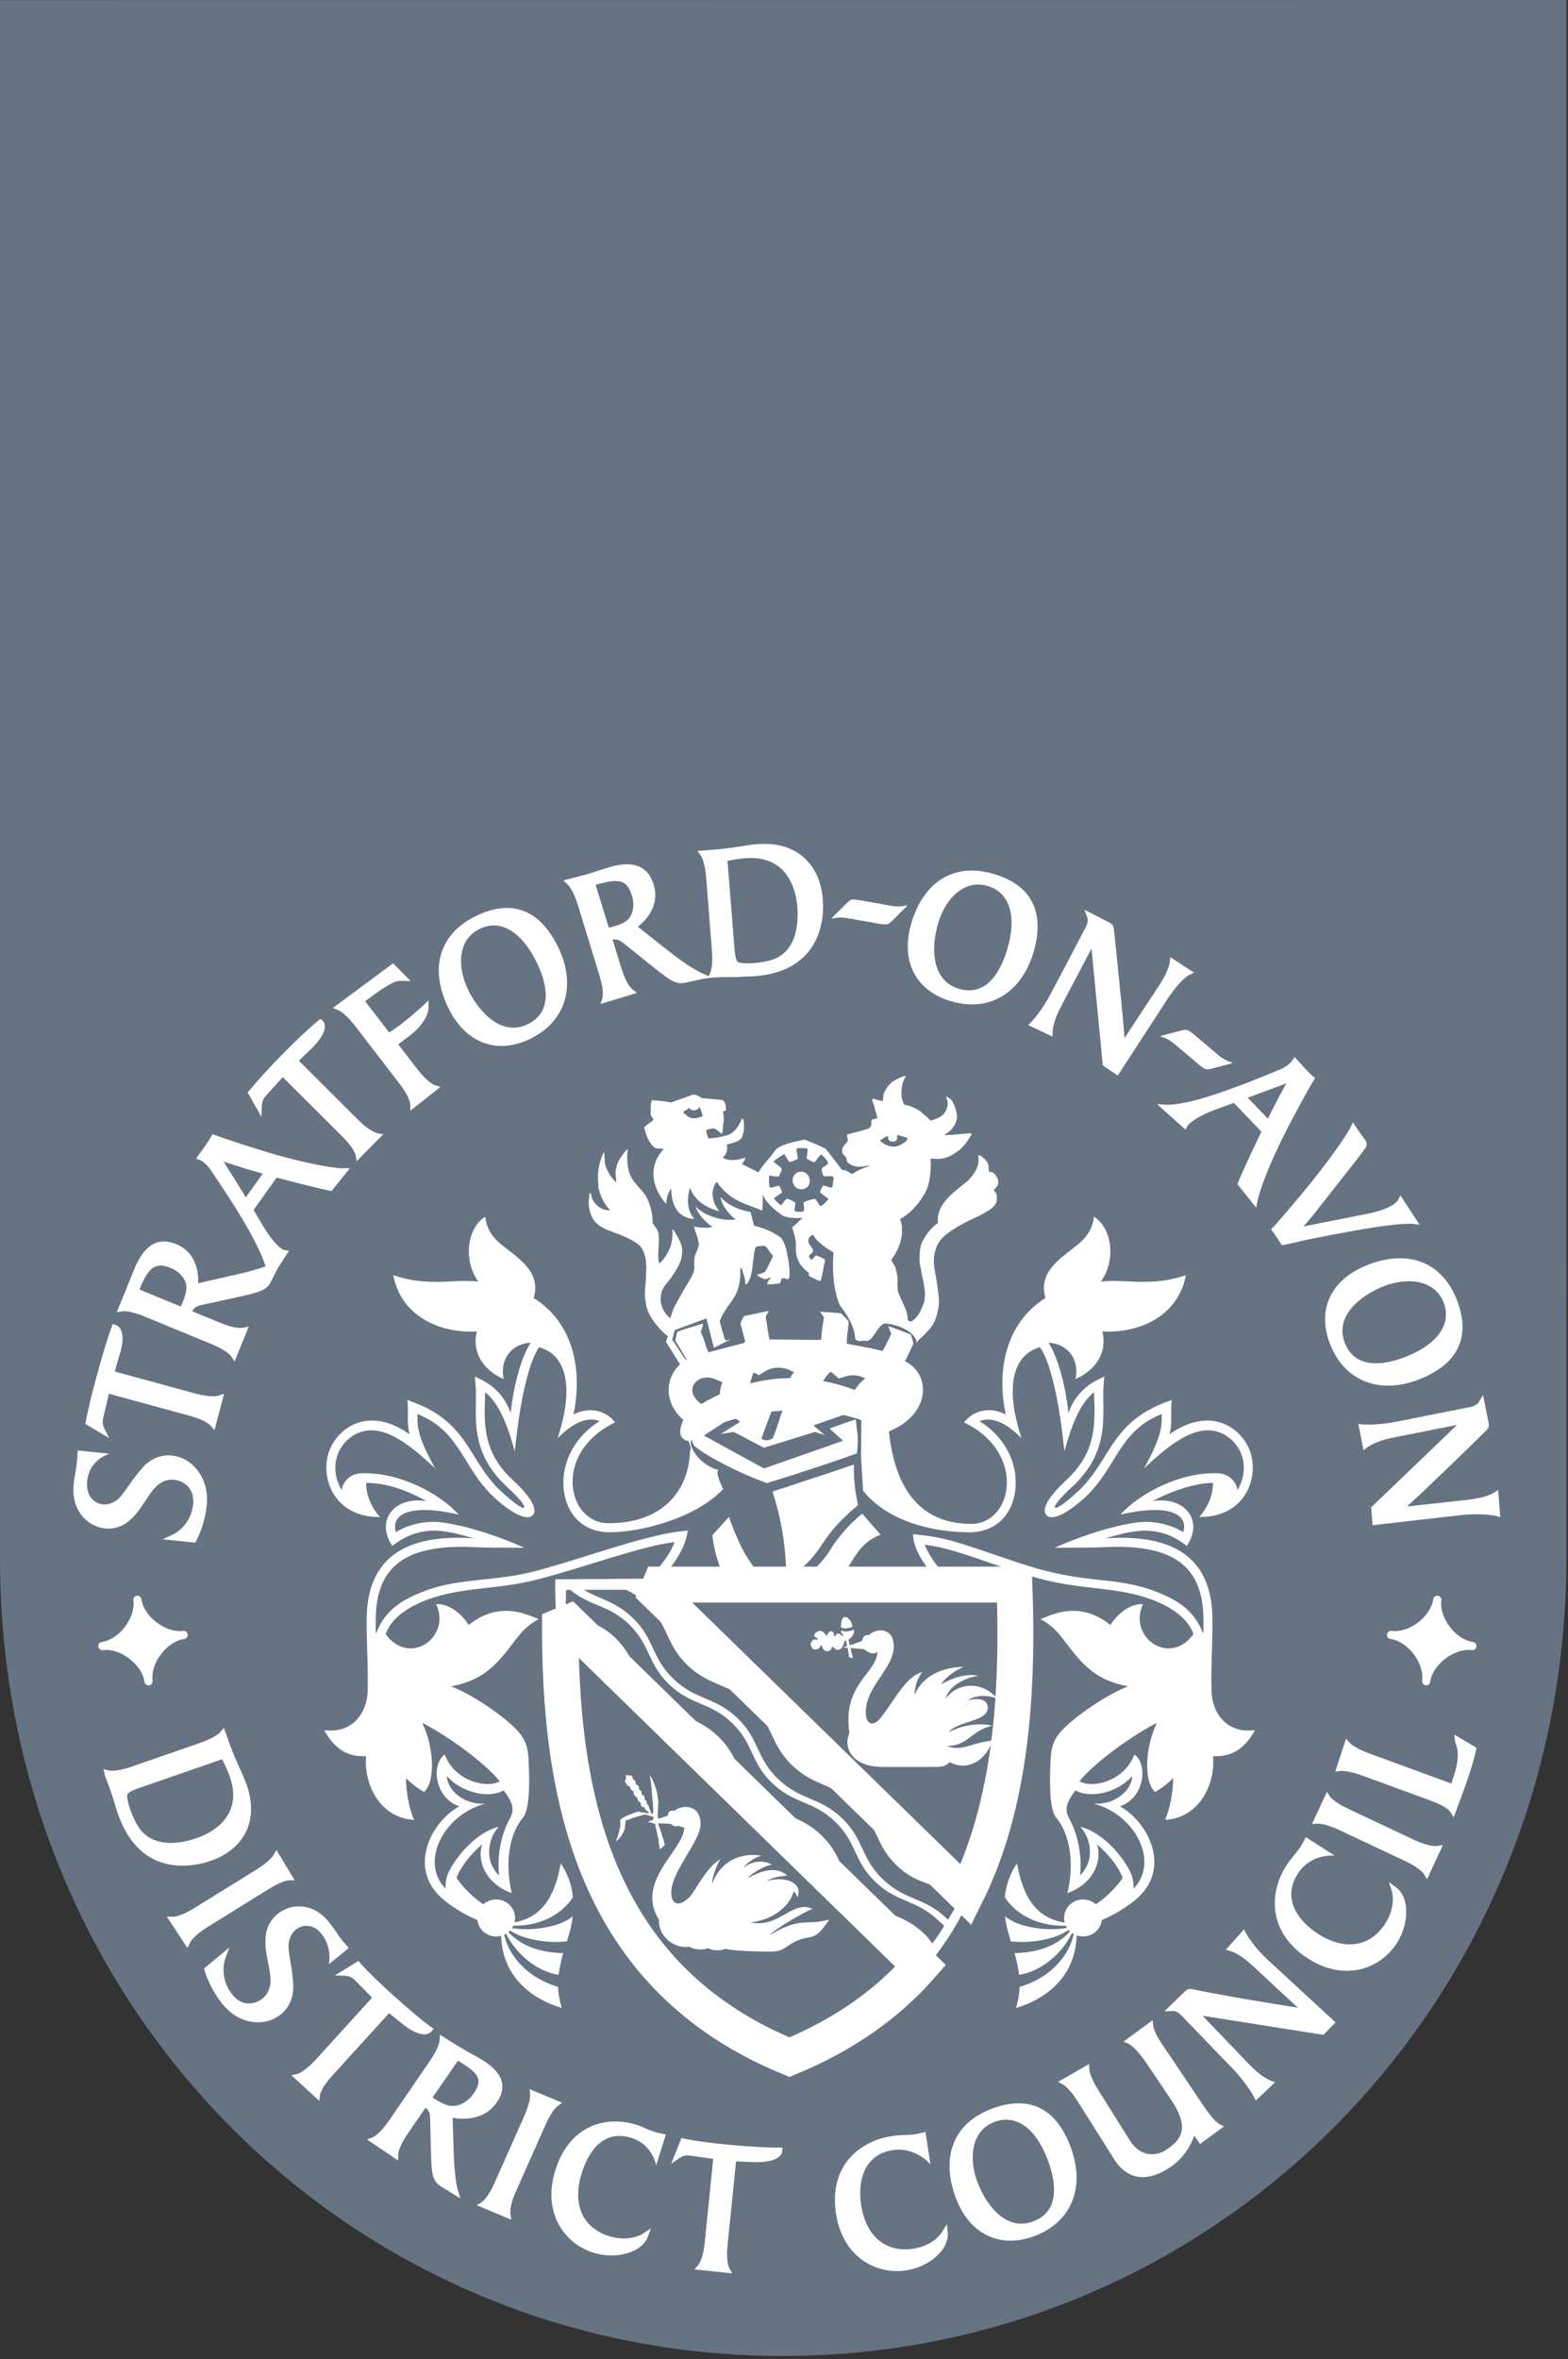 <?xml version="1.0" encoding="UTF-8" standalone="no"?>
<!DOCTYPE svg PUBLIC "-//W3C//DTD SVG 1.1//EN" "http://www.w3.org/Graphics/SVG/1.1/DTD/svg11.dtd">
<svg width="100%" height="100%" viewBox="0 0 276 415" version="1.1" xmlns="http://www.w3.org/2000/svg" xmlns:xlink="http://www.w3.org/1999/xlink" xml:space="preserve" xmlns:serif="http://www.serif.com/" style="fill-rule:evenodd;clip-rule:evenodd;stroke-miterlimit:2;">
    <rect x="0" y="0" width="276" height="415" fill="#333333" stroke="none"/>
    <g transform="matrix(1.212,0,0,1.212,-6.754,-7.742)">
        <path d="M233.068,232.42C233.068,297.372 182.089,348.357 119.206,348.357C56.32,348.357 5.573,297.57 5.573,232.619L5.573,6.404L233.077,6.388C233.087,160.424 233.068,160.421 233.068,232.42Z" style="fill:rgb(101,115,130);fill-rule:nonzero;"/>
        <path d="M145.874,281.406L99.694,236.386L152.904,236.386C153.484,252.406 152.364,268.396 145.874,281.406Z" style="fill:none;stroke:white;stroke-width:5.21px;"/>
        <path d="M139.282,291.74L86.954,240.713C86.649,267.567 92.114,293.435 120.223,304.984C128.325,301.649 134.541,297.127 139.282,291.74Z" style="fill:none;stroke:white;stroke-width:5.3px;"/>
        <path d="M133.486,171.843C133.402,171.875 133.374,171.979 133.429,172.028C134.213,172.71 135.368,173.078 136.335,172.573C136.779,172.343 137.21,172.081 137.421,171.638C136.965,171.358 136.417,171.299 135.927,171.107C135.796,171.318 135.927,171.57 135.837,171.761C135.626,172.179 134.964,172.212 134.638,171.843C134.501,171.68 134.638,171.462 134.501,171.303C134.091,171.351 133.845,171.692 133.486,171.843ZM149.925,179.151C149.952,179.299 150.13,179.384 150.214,179.524C150.355,179.783 150.316,180.062 150.343,180.338C150.404,181.102 149.845,181.633 149.231,182.036C149.02,182.166 148.822,182.261 148.61,182.397C148.024,182.759 147.462,183.004 146.851,183.291C145.425,183.974 144.107,184.668 142.863,185.666C141.343,186.894 140.963,188.864 141.329,190.735C141.363,190.898 141.363,191.061 141.4,191.218C141.649,192.474 141.816,193.636 141.924,194.881C141.999,195.768 141.816,196.595 141.568,197.454C141.368,198.164 141.029,198.772 140.546,199.329C140.279,199.636 139.626,200.333 139.238,200.653C139.238,200.653 138.71,201.058 138.622,201.624C139.113,200.536 137.087,198.716 134.079,198.478C133.046,198.688 132.339,201.12 131.411,201.01C130.496,200.893 130.326,201.328 129.759,200.708C129.759,198.402 127.46,195.803 127.5,195.775C126.593,193.558 126.41,190.638 126.629,188.258C126.634,188.175 126.562,188.121 126.499,188.089C125.659,187.636 124.943,187.112 124.276,186.456C124.153,186.333 124.058,186.204 123.961,186.053C123.853,185.912 123.749,185.775 123.667,185.617C123.407,185.69 123.169,185.883 123.032,186.109C122.937,186.354 122.943,186.735 123.06,186.886C123.283,187.194 123.464,187.513 123.675,187.83C123.7,188.252 123.212,188.406 123.021,188.733C123.198,188.893 123.189,189.158 123.464,189.239C123.7,189.048 123.839,188.77 124.091,188.599C124.513,188.789 124.971,188.893 125.337,189.208C125.448,189.301 125.372,189.464 125.345,189.597C125.188,190.452 124.991,191.288 124.82,192.147C124.778,192.337 124.596,192.351 124.45,192.27C124.006,192.03 123.538,191.867 123.108,191.615C123.013,191.553 123.026,191.394 123.041,191.265C123.048,191.165 122.962,191.088 122.884,191.026C122.118,190.408 121.511,189.682 121.286,188.757C121.206,188.428 121.155,188.106 121.151,187.755C121.136,187.359 121.19,186.982 121.136,186.585C121.054,186.028 120.925,185.462 120.727,184.922C120.686,184.806 120.651,184.688 120.651,184.546C120.657,184.417 120.787,184.396 120.857,184.34C121.37,183.94 121.728,183.461 122.249,183.058C122.255,183.053 122.193,182.99 122.208,182.981C127.433,181.524 127.413,176.114 127.433,176.119C128.491,176.263 128.407,176.23 129.282,176.802C130.075,176.318 130.899,175.924 131.794,175.645C131.781,175.61 131.757,175.56 131.743,175.56C131.132,175.621 130.55,175.82 129.923,175.705C129.254,175.582 128.414,175.222 128.506,174.427C128.313,174.182 128.02,174.032 127.909,173.71C127.698,173.09 128.177,172.607 128.578,172.179C128.853,171.884 128.524,171.489 128.614,171.12C128.632,171.037 128.741,171.018 128.825,170.99C129.813,170.731 130.763,170.539 131.703,170.186C131.839,170.123 131.929,170.013 132.019,169.907C132.236,169.633 132.012,169.27 132.175,168.976C132.243,168.834 132.427,168.841 132.575,168.807C132.713,168.773 132.849,168.766 132.98,168.703C132.952,168.242 132.754,167.81 132.631,167.363C132.603,167.258 132.585,167.149 132.556,167.054C132.454,166.734 132.359,166.434 132.257,166.105C132.202,165.948 132.317,165.834 132.475,165.887C132.638,165.948 132.81,165.976 132.972,166.03C133.054,166.058 133.137,166.058 133.212,166.105C133.246,166.124 133.298,166.097 133.343,166.112C133.489,166.16 133.656,166.257 133.798,166.154C133.845,165.84 133.831,165.532 133.9,165.212C133.956,164.954 134.098,164.735 134.235,164.51C134.466,164.093 134.802,163.765 135.124,163.426C135.661,163.13 136.178,162.816 136.768,162.607C136.874,162.572 136.977,162.579 137.087,162.572C137.087,162.619 137.101,162.668 137.079,162.701C136.466,163.671 136.438,164.782 136.54,165.84C136.693,166.134 136.718,166.461 136.904,166.74C137.638,166.842 138.301,167.142 138.956,167.497C138.984,167.511 138.989,167.572 139.005,167.579C139.255,167.661 139.393,167.859 139.585,168.008C139.964,168.304 140.297,168.588 140.619,168.957C140.661,169.013 140.777,169.045 140.873,169.018C141.392,168.841 141.882,168.671 142.332,168.337C143.15,167.722 143.452,166.557 142.98,165.66C142.961,165.62 142.995,165.579 143.023,165.579C143.915,165.84 144.202,166.834 144.435,167.633C144.448,167.689 144.426,167.75 144.448,167.804C144.892,169.135 143.923,170.446 142.754,171.086C142.754,171.086 142.784,171.154 142.796,171.154C143.898,171.142 144.982,170.984 146.078,170.916C146.276,170.894 146.482,170.833 146.671,170.944C146.679,171.113 146.57,171.242 146.482,171.377C145.948,172.239 145.404,172.977 144.567,173.561C143.962,173.976 143.396,174.339 142.659,174.489C142.583,174.511 142.497,174.536 142.427,174.544C141.882,174.64 141.378,174.611 140.833,174.544C140.784,174.536 140.697,174.62 140.709,174.696C140.748,174.915 140.777,175.123 140.765,175.324C140.73,175.847 140.742,176.367 140.668,176.89C140.601,177.425 140.529,177.942 140.363,178.454C140.266,178.748 140.192,179.033 140.042,179.299C139.165,180.923 138.013,182.351 136.364,183.297C136.335,183.311 136.331,183.352 136.307,183.386C136.281,183.448 136.316,183.461 136.316,183.468C136.432,183.701 136.466,183.94 136.527,184.184C136.595,184.458 136.533,184.724 136.56,184.996C136.603,185.428 136.533,185.849 136.432,186.287C136.185,187.322 135.782,188.191 135.129,189.067C135.075,189.152 135,189.233 135.048,189.331C135.189,189.712 135.505,190.005 135.621,190.408C135.69,190.653 135.734,190.879 135.802,191.125C135.953,191.663 135.943,192.194 135.92,192.732C135.92,192.844 135.892,192.974 135.912,193.089C135.976,193.366 135.906,193.636 136.002,193.893C136.48,195.243 137.359,196.46 137.427,197.924C137.443,198.121 137.714,198.121 137.864,198.239C138.935,197.634 139.417,196.427 139.81,195.319C139.878,195.134 139.835,194.936 139.869,194.739C139.994,194.063 139.822,193.417 139.733,192.725C139.726,192.65 139.697,192.57 139.692,192.496C139.665,192.373 139.652,192.255 139.626,192.14C139.576,191.908 139.514,191.683 139.46,191.45C139.411,191.247 139.406,191.036 139.358,190.829C139.305,190.569 139.263,190.31 139.202,190.053C139.113,189.739 139.148,189.437 139.097,189.11C139.085,189.042 139.124,188.981 139.124,188.932C139.148,187.99 139.18,186.96 139.81,186.136C139.898,186.02 139.911,185.869 139.994,185.754C140.513,185.024 141.085,184.417 141.794,183.898C141.471,181.04 144.306,179.335 146.228,177.688C146.823,177.03 147.389,176.347 147.614,175.425C147.73,174.96 147.656,174.53 147.66,174.081C147.812,174.074 147.955,174.108 148.07,174.197C148.427,174.498 148.773,174.751 148.999,175.167C149.218,175.595 149.121,176.038 149.201,176.481C149.645,176.414 149.988,176.661 150.22,177.03C150.239,177.064 150.239,177.118 150.275,177.151C150.671,177.616 150.656,178.309 150.239,178.761C150.22,178.78 150.166,178.788 150.166,178.809C150.13,178.966 149.913,179.013 149.925,179.151Z" style="fill:white;fill-rule:nonzero;"/>
        <path d="M111.667,200.804L109.259,202.013L108.163,197.763L103.579,199.432L103.195,200.817L106.348,205.587L105.295,205.974L102.305,201.164L102.569,200.354C101.324,199.396 99.958,197.665 99.571,196.404C99.27,195.422 99.201,194.426 99.257,193.408C99.277,193.054 99.338,192.72 99.364,192.373C99.42,191.63 99.396,190.898 99.453,190.162C99.345,189.758 99.413,189.356 99.309,188.947C99.134,188.278 98.933,187.618 98.429,187.151C98.246,186.989 98.065,186.838 97.845,186.702C97.039,186.19 96.25,185.862 95.408,185.515C95.192,185.419 94.958,185.379 94.742,185.277C94.371,185.099 93.994,185.002 93.628,184.841C92.844,184.491 92.108,184.009 91.663,183.263C91.315,182.671 91.173,182.027 91.084,181.362C91.002,180.773 91.147,180.209 91.206,179.62C91.206,179.579 91.263,179.524 91.284,179.531C91.399,179.559 91.404,179.703 91.425,179.797C91.5,180.134 91.555,180.438 91.759,180.725C92.148,181.285 92.618,181.709 93.242,181.941C93.458,182.016 93.682,182.027 93.912,182.063C93.995,182.077 94.084,182.077 94.152,182.016C93.259,181.114 92.78,179.974 92.459,178.727C92.433,178.636 92.513,178.577 92.504,178.495C92.257,176.845 92.519,175.195 93.214,173.678C93.221,173.663 93.29,173.672 93.296,173.678C93.461,174.307 93.313,174.915 93.498,175.547C93.651,176.073 93.894,176.515 94.185,176.974C94.351,177.246 94.555,177.444 94.737,177.71C94.801,177.8 94.883,177.88 94.978,177.935C94.999,177.942 95.061,177.907 95.061,177.893C95.073,177.294 94.881,176.714 95.026,176.114C95.091,175.854 95.136,175.595 95.231,175.349C95.4,174.927 95.59,174.53 95.879,174.167C96.146,173.821 96.357,173.46 96.691,173.188C96.82,173.363 96.689,173.576 96.681,173.746C96.622,175.167 96.698,176.626 97.626,177.847C98.342,178.78 99.194,179.482 99.646,180.521C100.115,181.605 100.382,182.745 100.353,183.925C100.52,184.184 100.712,184.404 100.897,184.662C101.031,184.853 101.072,185.062 101.155,185.271C101.25,185.515 101.242,185.795 101.257,186.06C101.321,187.151 101.057,188.235 101.223,189.343C101.242,189.486 101.289,189.636 101.359,189.772C101.736,189.399 102.074,189.015 102.357,188.551C103.06,187.405 103.345,186.148 103.214,184.866C103.244,184.86 103.282,184.853 103.307,184.866C103.364,184.901 103.417,184.947 103.452,185.002C103.583,185.227 103.711,185.434 103.846,185.66C104.06,186.013 104.254,186.375 104.421,186.758C104.433,186.798 104.414,186.854 104.433,186.894C104.758,187.562 104.645,188.286 104.537,189.002C104.509,189.208 104.414,189.382 104.352,189.566C104.158,190.113 103.848,190.583 103.547,191.103C103.473,191.226 103.377,191.328 103.302,191.457C102.996,191.955 102.653,192.358 102.279,192.802C101.04,194.259 101.379,196.499 102.865,197.665L102.932,197.701C102.981,197.475 103.255,196.772 103.315,196.539C103.39,196.254 103.547,196.009 103.691,195.741C104.35,194.527 104.985,193.402 105.723,192.207C105.855,192.004 105.961,191.81 106.066,191.602C106.228,191.265 106.378,190.938 106.395,190.569C106.41,190.256 106.473,189.936 106.361,189.627C106.431,189.325 106.393,189.002 106.494,188.685C106.651,188.217 106.877,187.794 107.014,187.316C107.13,186.894 106.97,186.492 106.869,186.06C106.736,185.469 106.483,185.03 106.366,184.429C106.987,184.532 108.352,184.718 109.046,184.464C108.188,183.94 106.844,182.563 106.615,181.51C107.801,182.819 110.433,183.686 112.424,183.386C111.468,182.71 110.365,181.325 110.226,180.145C111.141,181.169 112.649,181.98 114.56,182.297C114.716,182.778 114.867,183.515 115.092,184.295C116.598,184.675 117.67,185.145 118.681,185.822C118.85,185.937 119.028,186.038 119.128,186.218C119.633,187.051 119.847,187.936 119.982,188.885C119.989,188.954 120.023,189.035 120.037,189.11C120.201,189.99 120.282,190.829 120.223,191.696C120.207,191.867 120.114,192.134 119.874,192.053C119.63,191.974 119.356,191.852 119.094,191.97C118.993,192.207 119.001,192.508 118.781,192.679C118.14,192.706 117.643,192.884 116.994,192.775C116.987,192.405 117.363,192.166 117.484,191.826C117.484,191.826 117.431,191.791 117.412,191.801C117.143,191.919 116.866,192.114 116.592,192.03C116.216,191.914 115.844,191.758 115.548,191.47C115.513,191.444 115.548,191.402 115.583,191.39C115.935,191.253 116.311,191.218 116.632,191.026C117.103,190.365 117.369,189.608 117.76,188.878C117.827,188.748 117.855,188.599 117.717,188.497C117.412,188.278 117.07,187.556 116.776,187.316C116.721,187.277 116.653,187.236 116.592,187.236C116.169,187.236 115.71,187.236 115.318,187.405C114.804,188.789 115.07,191.417 114.082,192.72C114.033,192.781 113.971,192.904 113.911,192.849C113.857,192.794 113.814,192.679 113.809,192.584C113.755,191.81 113.507,191.082 113.229,190.373C113.195,190.386 113.146,190.398 113.14,190.427C113.004,190.857 113.134,191.296 113.072,191.738C113.031,192.01 113.017,192.261 112.977,192.534C112.944,192.76 112.874,192.967 112.832,193.19C112.819,193.265 112.772,193.312 112.751,193.382C112.736,193.429 112.758,193.478 112.744,193.518C112.504,194.14 112.225,194.698 111.823,195.252C111.189,196.11 110.329,197.365 110.092,198.212C110.131,198.402 110.717,200.354 110.767,200.536C110.807,200.676 110.854,200.817 110.936,200.947C111.173,200.905 111.427,200.866 111.667,200.804Z" style="fill:white;fill-rule:nonzero;"/>
        <path d="M126.388,178.72C126.539,178.468 126.525,178.169 126.573,177.88C126.607,177.641 126.69,177.376 126.546,177.164C126.124,177.013 125.672,177.185 125.224,177.111C125.188,177.102 125.148,177.064 125.134,177.03C125.019,176.692 124.89,176.352 124.901,175.997C125.195,175.69 125.665,175.582 125.856,175.195C125.646,174.681 125.23,174.333 124.855,173.938C124.439,174.263 124.216,174.769 123.812,175.104C123.431,174.941 123.026,174.777 122.712,174.525C122.773,174.088 122.849,173.658 122.87,173.22C122.876,173.133 122.718,173.065 122.616,173.058C122.181,173.05 121.722,172.948 121.302,173.105C121.218,173.14 121.237,173.263 121.26,173.359C121.343,173.775 121.396,174.167 121.478,174.566C121.081,174.79 120.645,174.981 120.201,175.055C119.976,174.681 119.697,174.339 119.517,173.938C119.219,173.957 119.042,174.197 118.788,174.307C118.736,174.327 118.702,174.395 118.645,174.421C118.371,174.592 118.092,174.757 117.915,175.015C118.244,175.356 118.681,175.56 119.007,175.908C119.183,176.099 119.084,176.333 118.973,176.538C118.859,176.749 118.797,176.974 118.645,177.164C118.263,177.151 117.887,177.136 117.507,177.03C117.398,177.003 117.294,177.064 117.248,177.122C117.199,177.198 117.335,177.294 117.234,177.384C117.316,177.54 117.208,177.677 117.248,177.825C117.321,178.133 117.234,178.441 117.369,178.727C117.833,178.872 118.263,178.481 118.743,178.503C118.885,178.816 119.084,179.101 119.135,179.45C119.135,179.472 119.094,179.546 119.056,179.574C118.681,179.792 118.387,180.038 118.012,180.255C117.99,180.269 117.965,180.316 117.97,180.332C118.263,180.746 118.611,181.064 119.013,181.325C119.315,181.033 119.465,180.603 119.832,180.383C120.276,180.472 120.679,180.691 121.067,180.923C121.094,181.312 120.953,181.695 120.985,182.083C120.991,182.192 121.123,182.24 121.206,182.248C121.566,182.261 121.969,182.345 122.302,182.174C122.398,181.818 122.329,181.462 122.255,181.102C122.234,181.011 122.282,180.917 122.309,180.897C122.809,180.616 123.36,180.535 123.899,180.383C124.294,180.636 124.357,181.19 124.769,181.456C125.169,181.237 125.476,180.923 125.769,180.562C125.812,180.501 125.856,180.438 125.845,180.383C125.822,180.316 125.747,180.255 125.672,180.209C125.311,179.995 125.011,179.724 124.679,179.482C124.683,179.115 124.939,178.772 125.128,178.462C125.441,178.522 125.741,178.603 126.042,178.72C126.157,178.761 126.308,178.85 126.388,178.72ZM107.17,168.562C107.34,168.508 107.661,168.485 107.6,168.247C107.491,167.798 107.313,167.386 107.115,166.985C107.021,167.804 105.542,167.655 105.71,167.033C105.607,167.415 105.125,167.504 104.825,167.756C104.807,167.778 104.807,167.839 104.825,167.853C105.159,168.187 105.494,168.542 105.944,168.658C106.351,168.766 106.767,168.685 107.17,168.562ZM125.482,173.14C125.571,173.194 127.845,176.14 127.864,176.236C127.878,176.318 127.05,180.002 125.281,181.777C123.525,183.551 120.003,183.386 119.103,182.739C116.306,180.746 116.393,179.648 116.393,179.648C116.393,179.656 116.311,182.151 116.277,182.132C114.519,181.203 111.788,181.033 109.648,177.907C108.609,179.32 109.102,181.156 110.077,182.22C107.688,181.605 106.288,180.255 105.816,178.854C105.813,178.85 105.742,178.878 105.739,178.905C104.891,182.016 106.473,183.33 106.41,183.323C104.087,183.176 103.064,181.416 103.058,178.918C102.653,179.313 102.286,180.506 102.354,181.169C99.993,178.551 99.842,175.365 101.945,173.22C101.951,173.215 101.924,173.152 101.904,173.146C101.399,173.043 100.86,173.215 100.482,172.839C99.704,172.081 99.389,171.044 99.128,170.035C99.474,169.585 100.052,169.36 100.464,168.957C100.437,168.671 100.212,168.485 100.082,168.247C100.112,167.532 99.99,166.794 100.225,166.092C101.173,166.138 102.13,166.208 103.058,166.419C104.006,166.004 105.016,165.753 105.983,165.341C106.546,165.108 107.03,165.532 107.513,165.765C108.501,165.865 109.489,165.961 110.485,166.043C111.004,166.345 110.991,167.026 111.013,167.546C110.894,167.674 110.663,167.607 110.601,167.745C110.529,167.898 110.642,168.082 110.658,168.255C110.685,168.625 110.731,168.992 110.636,169.381C110.513,169.907 110.608,170.424 110.426,170.922C110.426,170.935 110.365,170.935 110.343,170.922C109.987,170.669 109.722,170.368 109.333,170.179C108.943,170.179 108.548,170.266 108.18,170.41C108.104,170.753 108.295,171.1 108.378,171.447C108.399,171.542 108.475,171.623 108.57,171.623C109.149,171.585 109.715,171.536 110.288,171.385C110.597,171.303 110.903,171.25 111.202,171.16C112.32,170.811 112.882,169.763 113.324,168.773C113.331,168.76 113.42,168.752 113.447,168.773C113.558,168.847 113.569,168.992 113.583,169.1C113.652,169.749 113.677,170.397 113.459,171.025C113.447,171.065 113.467,171.12 113.447,171.16C113.36,171.377 113.298,171.61 113.105,171.761C112.52,172.224 111.77,172.281 111.106,172.573C111.325,173.199 111.094,173.896 110.588,174.367C110.555,174.4 110.597,174.476 110.636,174.489C111.1,174.701 111.605,174.797 112.11,174.762C112.369,174.742 112.622,174.715 112.882,174.674C113.195,174.626 113.475,174.482 113.796,174.449C113.83,174.819 113.487,175.049 113.324,175.349L115.726,176.552C116.489,175.247 117.165,174.797 118.133,173.397C118.713,172.565 120.747,172.138 122.452,171.79C123.468,172.265 124.479,172.565 125.482,173.14Z" style="fill:white;fill-rule:nonzero;"/>
        <path d="M121.038,176.817C121.56,176.28 122.46,176.352 122.907,176.958C123.252,177.425 123.265,178.047 122.962,178.503C122.521,179.176 121.413,179.185 120.938,178.509C120.571,177.984 120.591,177.288 121.038,176.817Z" style="fill:white;fill-rule:nonzero;"/>
        <path d="M144.791,282.422C141.534,279.311 139.114,280.319 135.852,277.2C132.593,274.084 133.146,271.415 129.906,268.318C126.65,265.211 123.911,265.766 120.648,262.649C117.39,259.538 117.941,256.877 114.704,253.78C111.447,250.66 108.698,251.229 105.435,248.106C102.183,244.991 102.728,242.321 99.492,239.225C98.437,238.219 97.498,237.632 96.512,237.144L90.357,237.144C92.748,238.565 94.916,238.791 97.439,241.201C100.677,244.298 100.131,246.969 103.388,250.087C106.645,253.205 109.393,252.636 112.65,255.747C115.887,258.844 115.343,261.513 118.594,264.625C121.857,267.749 124.596,267.18 127.855,270.291C131.091,273.387 130.547,276.059 133.804,279.172C137.063,282.295 139.809,281.725 143.068,284.845C143.379,285.137 143.029,284.731 143.276,285.019M142.698,285.957C142.397,285.583 142.241,285.521 141.831,285.127C138.624,282.061 135.919,282.618 132.712,279.548C129.503,276.475 130.039,273.844 126.851,270.794C123.651,267.727 120.946,268.286 117.73,265.214C114.522,262.144 115.065,259.511 111.876,256.468C108.67,253.393 105.963,253.952 102.753,250.88C99.544,247.807 100.082,245.175 96.895,242.126C93.888,239.249 91.344,239.618 88.389,237.14L87.775,237.169L87.724,240.243C90.161,241.769 92.313,241.619 94.875,244.073C98.06,247.123 97.526,249.755 100.734,252.823C103.943,255.893 106.646,255.34 109.855,258.412C113.043,261.457 112.505,264.088 115.708,267.154C118.923,270.233 121.626,269.674 124.835,272.748C128.017,275.791 127.482,278.422 130.688,281.495C133.896,284.567 136.602,284.009 139.812,287.073C140.361,287.6 140.607,287.982 140.967,288.482C141.884,287.297 142.343,286.483 142.698,285.957ZM146.775,281.304C145.597,283.603 143.624,288.074 139.308,292.774L86.31,241.629C86.298,239.854 86.175,237.447 86.209,235.626L100.124,235.524L146.775,281.304Z" style="fill:white;fill-rule:nonzero;"/>
        <path d="M129.363,242.543C129.323,242.113 129.296,242.05 129.097,241.684C128.981,241.491 128.776,241.296 128.601,241.158C128.491,241.077 128.136,241.054 128.039,241.179C127.878,241.375 127.821,241.539 127.764,241.778C127.713,241.981 127.674,242.502 127.745,242.63C128.285,242.849 128.907,242.678 129.363,242.543Z" style="fill:white;fill-rule:nonzero;"/>
        <path d="M137.7,202.537C137.21,203.565 136.657,204.72 136.138,205.554L136.111,205.554C134.816,205.149 133.587,204.773 132.208,205.232C132.195,205.218 132.175,205.2 132.16,205.185C132.126,205.143 132.101,205.11 132.052,205.075C131.697,204.808 131.322,204.74 130.968,204.679C130.796,204.643 130.61,204.617 130.435,204.562C130.183,204.481 130.093,204.474 129.942,204.474C129.868,204.469 129.779,204.469 129.63,204.446C129.246,204.405 129.044,204.569 128.873,204.704C128.735,204.814 128.628,204.903 128.431,204.924C128.34,204.903 128.062,204.714 127.878,204.583C127.401,204.261 127.098,204.058 126.874,204.155C126.798,204.188 126.675,204.145 126.532,204.046C125.946,203.615 125.306,203.504 124.679,203.403C124.519,203.375 124.362,203.342 124.206,203.313L124.193,203.306L124.171,203.306C123.021,203.313 122.118,203.517 121.362,203.944C121.151,203.84 120.864,203.718 120.579,203.615C120.503,203.588 120.42,203.565 120.347,203.547C120.282,203.531 120.223,203.527 120.167,203.504C120.114,203.485 120.065,203.485 120.03,203.493L120.012,203.493C118.967,203.215 117.855,203.245 116.504,203.602C115.829,203.779 115.276,204.064 114.818,204.452C114.183,204.235 113.507,204.214 112.758,204.224C112.369,204.229 111.999,204.285 111.611,204.392C111.073,204.55 110.608,204.814 110.152,205.068L110.043,205.131L109.994,205.122C108.775,204.79 107.389,204.425 106.235,205.054C105.681,204.379 105.237,203.628 104.776,202.838C104.549,202.461 104.321,202.066 104.075,201.684C103.949,201.487 103.815,201.263 103.68,201.028C103.678,200.784 103.732,200.544 103.792,200.292C103.842,200.109 103.884,199.917 103.909,199.722C104.713,199.371 105.53,199.132 106.393,198.886C106.823,198.765 107.263,198.634 107.703,198.492C107.661,198.634 107.635,198.756 107.614,198.861C107.565,199.069 107.535,199.226 107.403,199.506C107.301,199.722 107.443,199.979 107.555,200.189C107.587,200.244 107.614,200.298 107.628,200.333C107.756,200.634 107.852,200.947 107.942,201.254C108.067,201.684 108.201,202.129 108.425,202.545L108.495,202.673L108.636,202.632C109.694,202.327 112.11,201.705 113.275,201.41L113.576,201.328C113.652,201.316 113.708,201.267 113.747,201.206C113.809,201.097 113.768,200.966 113.755,200.899C113.652,200.558 113.562,200.224 113.487,199.896C113.379,199.474 113.269,199.036 113.127,198.599C113.105,198.531 113.113,198.457 113.127,198.429C113.169,198.335 113.207,198.246 113.25,198.157C113.345,197.931 113.442,197.714 113.562,197.509C113.612,197.432 113.671,197.386 113.739,197.38C113.985,197.345 114.217,197.29 114.443,197.243C114.606,197.202 114.772,197.168 114.935,197.14C115.356,197.066 115.734,196.976 116.094,196.893C116.467,196.808 116.84,196.73 117.234,196.669L116.791,197.432L116.797,197.646C116.845,197.862 116.987,198.804 117.083,199.446C117.288,200.81 117.288,200.81 117.467,200.81C117.984,200.804 119.224,200.824 120.537,200.837L123.347,200.873C124.849,200.886 124.849,200.886 124.855,200.669C124.875,199.722 125.153,198 125.23,197.756L125.214,197.528L124.649,196.772C125.011,196.799 125.372,196.833 125.728,196.854C126.37,196.893 127.044,196.936 127.708,197.019C127.735,197.019 127.764,197.031 127.767,197.036C127.903,197.202 128.054,197.339 128.19,197.481C128.437,197.72 128.66,197.944 128.817,198.219C128.811,198.705 128.748,199.186 128.687,199.659C128.621,200.183 128.552,200.715 128.552,201.254L128.552,201.405L128.687,201.439C129.103,201.535 129.767,201.656 130.475,201.787C131.62,201.997 132.926,202.243 133.608,202.455C133.77,202.511 133.77,202.511 134.33,201.39C134.575,200.905 134.868,200.314 134.978,200.066L135.007,199.999L134.978,199.925C134.863,199.63 134.679,199.174 134.57,198.866L134.904,198.988C135.92,199.349 136.892,199.699 137.859,200.102C137.948,200.354 138.191,201.151 138.221,201.446L137.7,202.537Z" style="fill:white;fill-rule:nonzero;"/>
        <path d="M132.631,205.325C131.111,204.249 129.412,204.046 127.808,204.55C126.227,203.158 123.4,202.878 121.286,203.84C119.382,202.898 117.415,202.968 115.705,204.022C114.082,203.245 111.468,203.772 110.253,205.039C105.556,203.022 101.603,208.657 106.981,211.965C107.538,211.748 106.62,212.621 107.17,212.375C116.845,208.103 127.583,208.549 134.515,212.342C140.109,209.714 138.281,203.866 132.631,205.325Z" style="fill:none;stroke:white;stroke-width:3.44px;"/>
        <path d="M114.361,208.056C114.308,208.364 114.252,208.549 114.191,208.806C112.902,209.005 111.209,209.421 110.103,209.809C110,207.64 110.582,206.179 111.803,205.381C112.977,204.617 114.504,204.72 115.329,205.047C114.784,205.817 114.56,206.998 114.361,208.056Z" style="fill:white;fill-rule:nonzero;"/>
        <path d="M124.362,208.261C122.876,208.164 120.991,208.158 119.806,208.192C120.065,206.241 121.012,204.972 122.583,204.542C124.239,204.084 126.046,204.668 126.648,205.116C125.837,205.662 124.909,206.935 124.362,208.261Z" style="fill:white;fill-rule:nonzero;"/>
        <path d="M133.979,211.177C132.444,210.415 131.085,209.859 129.737,209.451C130.511,207.821 131.538,206.805 132.772,206.43C134.012,206.058 135.056,206.463 135.356,206.654C135.95,207.022 136.297,207.698 136.264,208.413C136.229,209.028 135.885,210.202 133.979,211.177Z" style="fill:white;fill-rule:nonzero;"/>
        <path d="M133.979,211.177C132.444,210.415 131.085,209.859 129.737,209.451C130.511,207.821 131.538,206.805 132.772,206.43C134.012,206.058 135.056,206.463 135.356,206.654C135.95,207.022 136.297,207.698 136.264,208.413C136.229,209.028 135.885,210.202 133.979,211.177Z" style="fill:none;stroke:white;stroke-width:1.32px;"/>
        <path d="M160.372,285.469C156.134,284.895 154.137,281.8 153.273,276.844C152.316,278.265 151.638,279.984 151.515,281.782C153.418,284.677 156.912,286.063 160.542,285.886L160.372,285.469Z" style="fill:white;fill-rule:nonzero;"/>
        <path d="M160.651,286.185C157.874,286.784 153.407,286.173 151.536,284.534C151.611,285.592 152.128,287.434 152.374,288.164C155.521,288.578 159.355,287.667 160.81,286.465L160.651,286.185Z" style="fill:white;fill-rule:nonzero;"/>
        <path d="M161.546,286.949C160.909,290.263 158.044,293.532 153.657,294.774C153.624,295.956 153.386,296.917 153.135,297.838C157.978,296.385 161.893,292.886 161.941,287.064L161.546,286.949Z" style="fill:white;fill-rule:nonzero;"/>
        <path d="M161.334,286.772C160.132,289.598 156.932,292.555 153.589,293.027C153.48,292.284 153.18,290.669 152.913,289.883C156.353,289.794 159.17,288.811 161.087,286.6L161.334,286.772Z" style="fill:white;fill-rule:nonzero;"/>
        <path d="M160.113,284.773C160.113,283.285 161.339,282.086 162.861,282.086C164.378,282.086 165.605,283.285 165.605,284.773C165.605,286.26 164.378,287.46 162.861,287.46C161.339,287.46 160.113,286.26 160.113,284.773Z" style="fill:white;fill-rule:nonzero;"/>
        <path d="M79.916,285.469C84.147,284.895 86.151,281.8 87.009,276.844C87.971,278.265 88.64,279.984 88.77,281.782C86.868,284.677 83.375,286.063 79.741,285.886L79.916,285.469Z" style="fill:white;fill-rule:nonzero;"/>
        <path d="M79.634,286.185C82.409,286.784 86.881,286.173 88.748,284.534C88.671,285.592 88.156,287.434 87.913,288.164C84.765,288.578 80.932,287.667 79.475,286.465L79.634,286.185Z" style="fill:white;fill-rule:nonzero;"/>
        <path d="M78.734,286.949C79.368,290.263 82.242,293.532 86.629,294.774C86.663,295.956 86.904,296.917 87.149,297.838C82.305,296.385 78.387,292.886 78.342,287.064L78.734,286.949Z" style="fill:white;fill-rule:nonzero;"/>
        <path d="M78.956,286.772C80.15,289.598 83.347,292.555 86.699,293.027C86.806,292.284 87.099,290.669 87.373,289.883C83.933,289.794 81.117,288.811 79.198,286.6L78.956,286.772Z" style="fill:white;fill-rule:nonzero;"/>
        <path d="M74.883,284.773C74.883,283.285 76.115,282.086 77.631,282.086C79.145,282.086 80.375,283.285 80.375,284.773C80.375,286.26 79.145,287.46 77.631,287.46C76.115,287.46 74.883,286.26 74.883,284.773Z" style="fill:white;fill-rule:nonzero;"/>
        <path d="M129.563,242.965C129.657,243.081 129.63,243.381 129.532,243.505C129.406,243.682 129.397,243.858 129.241,244.036C129.063,244.235 128.757,244.281 128.817,244.493C128.886,244.746 128.927,244.972 128.989,245.231C129.044,245.426 129.097,245.613 129.151,245.809C129.166,245.886 129.192,245.96 129.192,246.042C129.192,246.077 129.228,246.104 129.235,246.144C129.246,246.199 129.228,246.254 129.246,246.304C129.323,246.519 129.369,246.746 129.438,246.965C129.447,246.983 129.438,247.072 129.378,247.058C129.188,246.977 128.886,247.019 128.856,246.801C128.825,246.609 128.832,246.419 128.796,246.225C128.723,245.674 128.524,245.162 128.464,244.601C128.457,244.528 128.349,244.408 128.292,244.508C128.121,244.856 128.062,245.222 127.821,245.572C127.796,245.613 127.764,245.646 127.72,245.674C127.508,245.818 127.298,245.891 127.057,245.86C126.845,245.722 126.675,245.564 126.491,245.392C126.471,245.373 126.423,245.402 126.423,245.416C126.36,245.627 126.273,245.833 126.089,245.955C125.665,246.225 125.128,245.96 125.003,245.49C124.984,245.402 125.003,245.272 124.915,245.218C124.855,245.169 124.769,245.218 124.745,245.284C124.614,245.681 124.216,245.86 123.83,245.799C123.579,245.75 123.423,245.524 123.355,245.276C123.347,245.258 123.355,245.222 123.347,245.21C123.216,244.964 123.4,244.733 123.544,244.536C123.7,244.317 123.961,244.351 124.206,244.385C124.267,244.39 124.388,244.356 124.328,244.275C124.206,244.125 124.023,244.078 123.892,243.939C123.784,243.84 123.812,243.682 123.885,243.558C124.038,243.313 124.267,243.178 124.555,243.123C124.971,243.041 125.306,243.354 125.482,243.682C125.525,243.756 125.585,243.785 125.665,243.771C125.804,243.464 126.013,243.069 126.41,243.178C126.681,243.251 126.648,243.594 126.71,243.81C126.723,243.851 126.759,243.873 126.792,243.894C126.798,243.908 126.833,243.908 126.841,243.894C126.955,243.798 127.003,243.654 127.079,243.533C127.427,243.334 127.698,243.728 127.993,243.866C127.999,243.866 128.033,243.833 128.033,243.817C127.993,243.519 127.728,243.484 127.72,243.178C127.632,243.009 127.808,243.09 127.845,243.099C128.494,243.313 129.075,243.115 129.563,242.945" style="fill:white;fill-rule:nonzero;"/>
        <path d="M101.093,270.909C101.31,271.606 101.597,272.227 101.761,272.95C101.773,273.012 101.815,273.047 101.832,273.1C101.91,273.374 102.007,273.618 102.06,273.89C102.074,273.965 102.091,274.025 102.118,274.094C102.146,274.164 102.033,274.198 102.047,274.274C101.837,274.415 101.691,274.614 101.474,274.749C101.46,274.756 101.438,274.756 101.426,274.749C101.35,274.695 101.354,274.606 101.349,274.524C101.307,274.164 101.227,273.817 101.215,273.459C101.026,272.642 100.866,271.844 100.674,270.992C100.656,270.891 100.62,270.808 100.559,270.746C100.389,270.577 100.362,270.323 100.46,270.296C100.542,270.269 100.543,270.141 100.46,270.104C100.104,269.99 99.748,269.908 99.393,269.777C99.237,269.723 99.072,269.791 98.908,269.838C98.452,269.954 98.035,270.112 97.584,270.233C97.286,270.332 97.01,270.448 96.724,270.556C96.678,270.567 96.622,270.549 96.568,270.561C96.469,270.577 96.432,270.678 96.422,270.759C96.386,271.082 96.376,271.379 96.327,271.701C96.312,271.79 96.302,271.878 96.273,271.954C96.035,272.598 95.641,273.153 95.113,273.631C95.11,273.638 95.071,273.618 95.073,273.61C95.1,273.356 95.203,273.126 95.293,272.902C95.321,272.825 95.334,272.753 95.357,272.671C95.375,272.608 95.408,272.554 95.422,272.492C95.443,272.384 95.474,272.295 95.49,272.183C95.496,272.151 95.507,272.098 95.529,272.055C95.546,272.02 95.518,271.967 95.537,271.932C95.634,271.756 95.641,271.585 95.653,271.393C95.667,271.201 95.689,271.011 95.641,270.815C95.611,270.69 95.662,270.567 95.714,270.453C96.455,269.908 97.359,269.641 98.233,269.339C98.398,269.367 98.56,269.376 98.725,269.429C98.88,269.483 99.052,269.456 99.216,269.499C99.257,269.512 99.312,269.532 99.345,269.532C99.479,269.546 99.611,269.602 99.732,269.56C99.85,269.518 99.771,269.362 99.679,269.313C99.462,269.206 99.263,269.067 99.201,268.807C99.173,268.706 99.043,268.686 98.933,268.67C98.672,268.617 98.608,268.351 98.648,268.118C98.519,267.977 98.355,267.887 98.233,267.731C98.143,267.614 98.171,267.459 98.097,267.328C98.071,267.28 98.03,267.234 97.99,267.214C97.687,267.074 97.605,266.789 97.593,266.488C97.593,266.462 97.566,266.401 97.527,266.365C97.356,266.241 97.103,266.148 97.141,265.909C97.064,265.678 96.789,265.643 96.633,265.484C96.548,265.412 96.522,265.282 96.493,265.172C96.405,265.132 96.37,265.043 96.34,264.961C96.292,264.838 96.432,264.763 96.452,264.654C96.493,264.457 96.396,264.256 96.54,264.066C96.635,263.945 96.774,264.039 96.861,264.12C96.874,264.128 96.91,264.147 96.93,264.14C97.064,264.12 97.213,264.02 97.32,264.147C97.426,264.284 97.448,264.449 97.513,264.605C97.527,264.64 97.539,264.687 97.584,264.702C97.76,264.763 97.845,264.905 97.884,265.063C97.913,265.168 97.847,265.292 97.926,265.357C98.042,265.451 98.192,265.499 98.277,265.628C98.312,265.678 98.339,265.7 98.355,265.751C98.389,265.86 98.375,265.972 98.393,266.08C98.418,266.224 98.597,266.217 98.676,266.34C98.779,266.496 98.74,266.665 98.752,266.845C98.758,266.878 98.775,266.912 98.802,266.912C99.065,266.891 99.17,267.143 99.187,267.355C99.194,267.442 99.128,267.532 99.197,267.602C99.293,267.696 99.468,267.702 99.499,267.868C99.523,267.996 99.468,268.141 99.529,268.269C99.707,268.316 99.756,268.508 99.805,268.651C99.926,268.998 100.035,269.339 100.212,269.662C100.23,269.69 100.294,269.753 100.322,269.718C100.475,269.532 100.464,269.28 100.455,269.061C100.38,267.821 100.225,266.597 100.151,265.368C100.051,264.974 100.052,264.58 99.951,264.178C99.951,264.172 100.001,264.136 100.013,264.147C100.185,264.369 100.284,264.62 100.395,264.857C100.552,265.179 100.672,265.515 100.799,265.854C100.805,265.888 100.792,265.923 100.802,265.958C101.075,266.597 101.088,267.308 101.189,267.991C101.126,268.556 101.147,269.123 101.093,269.695C101.083,269.835 101.031,269.982 101.119,270.093C101.144,270.117 101.072,270.856 101.093,270.909Z" style="fill:white;fill-rule:nonzero;"/>
        <path d="M117.717,209.388C117.739,209.388 117.746,209.388 117.882,209.361C117.97,209.337 118.14,209.299 118.283,209.277C117.923,210.527 117.439,211.733 116.987,212.932C116.714,213.641 116.462,214.318 116.224,214.995L116.155,215.192C116.155,215.192 116.243,215.39 116.911,215.438C117.159,215.452 117.746,215.261 117.808,215.124C118.237,214.1 118.509,213.24 118.777,212.414C119.094,211.413 119.423,210.465 119.95,209.277C120.09,209.195 120.864,209.189 121.702,209.256C122.208,209.299 122.706,209.299 123.198,209.299C123.919,209.299 124.679,209.299 125.433,209.447C126.023,209.571 126.616,209.652 127.187,209.726C128.072,209.842 128.912,209.959 129.718,210.205C129.751,210.424 129.733,210.826 129.718,211.087L129.718,211.187L123.953,213.192L123.7,213.282L123.899,213.451L125.354,214.7L123.982,214.243L123.934,214.222L123.885,214.243L116.524,216.516C115.766,216.168 114.961,215.724 114.183,215.3C113.522,214.946 112.832,214.572 112.191,214.258L112.144,214.229L112.095,214.238L110.267,214.515L112.882,212.886L113.072,212.769L112.894,212.641L110.616,210.908C113.304,209.912 115.57,209.421 117.717,209.388Z" style="fill:white;fill-rule:nonzero;"/>
        <path d="M130.014,217.346C126.504,218.606 122.354,219.986 116.944,221.666C113.034,220.236 108.504,217.936 106.604,216.416L106.584,216.396C106.344,216.256 106.014,215.686 106.014,214.956C106.004,214.266 106.274,213.286 107.604,212.496C108.484,211.976 109.124,211.596 109.384,211.456L111.064,212.626L108.054,214.586L107.804,214.766L108.074,214.906L116.454,219.496L116.534,219.536L116.604,219.506L127.724,215.616L128.014,215.516L127.784,215.306L126.054,213.736C126.474,213.576 126.894,213.436 127.294,213.286C128.144,212.986 128.953,212.686 129.843,212.426C129.904,212.706 129.964,213.316 129.994,213.676C130.034,214.056 130.054,214.276 130.084,214.376C130.203,214.926 130.154,216.666 130.014,217.346Z" style="fill:white;fill-rule:nonzero;"/>
        <path d="M111.134,238.047C110.991,236.507 110.561,235.179 110.173,234.008C109.701,232.595 109.224,231.141 109.034,229.203L111.44,226.566C111.967,228.092 112.35,229.002 113.017,230.453C113.924,232.444 115.187,234.214 117.172,236.307C115.371,236.362 112.807,237.092 111.134,238.047Z" style="fill:white;fill-rule:nonzero;"/>
        <path d="M117.773,222.89C118.128,222.763 118.502,222.64 118.959,222.5L118.973,222.493C119.39,222.362 119.818,222.227 120.249,222.075L123.693,220.936C125.134,220.466 126.629,219.974 128.126,219.456C128.126,219.45 128.36,219.369 128.36,219.369C128.642,219.27 129.181,219.083 129.603,218.97C129.492,220.829 129.841,223.01 129.841,223.024C129.904,223.257 129.929,223.49 129.97,223.731C130.018,224.035 130.098,224.525 130.19,224.845C130.045,224.995 129.894,225.118 129.718,225.255C129.575,225.364 129.419,225.488 129.261,225.628C128.062,226.728 127.242,227.533 126.342,228.645C125.87,229.22 125.468,229.811 125.071,230.39C124.739,230.89 124.388,231.401 124.001,231.893C122.796,233.453 121.443,234.593 119.778,235.481C119.709,230.926 119.103,227.089 117.773,222.89Z" style="fill:white;fill-rule:nonzero;"/>
        <path d="M130.864,230.849C129.419,232.329 127.196,236.463 126.573,238.771C124.834,237.781 123.177,237.071 120.632,236.463C123.156,235.059 125.224,233.075 126.525,230.724C128.02,228.659 129.151,227.431 130.789,226.1L133.478,229.158C132.568,229.417 131.486,230.179 130.864,230.849Z" style="fill:white;fill-rule:nonzero;"/>
        <path d="M128.007,245.517C128.445,245.345 129.243,245.1 129.692,244.972C129.763,244.941 129.83,244.91 129.904,244.883C130.17,244.8 130.414,244.697 130.685,244.601C130.707,244.595 130.731,244.568 130.752,244.542C130.832,244.377 130.864,244.203 130.963,244.048C131.035,243.931 131.099,243.815 131.236,243.769C131.337,243.743 131.433,243.714 131.534,243.709C131.624,243.709 131.706,243.743 131.788,243.7C132.929,242.595 135.376,242.682 135.376,245.299C135.376,248.677 131.263,251.103 131.304,254.999C131.324,256.724 132.443,257.072 133.52,255.674C135.82,252.675 137.101,249.799 139.501,249.086C138.536,250.456 138.392,251.668 138.419,252.4C139.234,250.274 141.609,248.397 145.518,248.32C144.119,248.928 142.86,249.925 142.23,250.866C144.01,249.855 145.933,249.29 147.668,249.605C145.484,249.958 143.281,251.225 142.913,252.977C144.38,250.742 148.111,250.17 150.396,252.946C149.23,252.448 147.423,252.298 146.107,253.189C147.238,252.869 149.025,252.798 149.025,254.267C149.025,256.324 144.593,256.164 143.349,257.828C144.767,257.004 147.49,256.307 149.701,256.874C146.474,257.592 146.337,259.761 143.068,259.822C145.327,260.649 146.452,259.396 149.678,259.023C148.853,261.89 146.036,263.567 143.497,262.157C142.706,262.886 142.525,262.858 140.113,262.858L133.806,262.858C129.169,262.858 128.015,259.943 128.937,257.911C127.859,250.857 132.884,249.302 133.009,246.144C133.016,246.129 132.982,246.138 132.968,246.144C132.884,246.205 132.867,246.308 132.757,246.32C132.71,246.328 132.668,246.328 132.62,246.341C132.363,246.377 132.103,246.377 131.865,246.273C131.57,246.156 131.318,245.972 131.079,245.763C130.05,245.699 129.033,245.579 128.007,245.517Z" style="fill:white;fill-rule:nonzero;"/>
        <path d="M110.991,289.247C110.103,289.59 109.052,289.529 108.342,289.148C107.642,289.513 106.239,289.344 105.694,288.954C103.362,289.296 101.152,287.339 101.268,285.025C97.82,279.46 104.721,275.086 104.964,271.717C104.747,271.553 104.447,271.534 104.184,271.442C104.12,271.418 104.038,271.386 103.957,271.41C103.849,271.435 103.75,271.49 103.645,271.478C103.424,271.442 103.239,271.326 103.068,271.177C103.027,271.141 102.973,271.108 102.921,271.108C102.267,271.09 101.622,271.033 100.971,271.04C100.904,271.04 100.457,271.095 100.393,271.033C100.222,270.863 99.956,270.977 99.754,270.843C99.738,270.836 99.725,270.81 99.732,270.801C99.773,270.726 99.865,270.74 99.939,270.699C99.956,270.685 99.985,270.699 100.012,270.693C100.109,270.665 100.196,270.61 100.298,270.583C100.374,270.556 101.051,270.398 101.097,270.387C101.171,270.357 101.235,270.344 101.31,270.332C101.708,270.216 102.086,270.093 102.477,269.948C102.509,269.933 102.551,269.899 102.551,269.852C102.558,269.641 102.676,269.438 102.843,269.301C103.063,269.142 103.32,269.198 103.567,269.219C104.516,268.337 107.315,268.188 107.315,271.141C107.315,273.654 103.06,277.984 103.06,281.109C103.06,282.787 104.195,283.225 105.603,281.848C106.665,280.804 107.977,277.583 110.198,276.225C109.619,277.222 109.018,278.68 109.005,279.861C109.9,277.18 112.361,275.175 116.187,275.726C114.995,276.035 113.867,276.977 113.555,277.493C114.504,276.736 116.057,276.176 117.684,277.029C116.489,277.248 114.803,278.223 114.143,279.029C115.969,277.965 118.271,277.15 119.925,278.64C118.813,278.674 117.696,278.955 116.919,279.397C120.017,278.598 122.187,279.888 121.394,281.771C121.204,281.362 121.109,281.116 120.849,280.918C120.133,283.408 117.369,285.168 114.546,285.415C118.788,286.303 120.616,282.113 123.568,283.455C122.056,284.098 118.431,286.18 117.281,287.304C122.041,284.48 122.341,285.981 126.011,285.01C123.675,288.526 123.509,287 121.034,288.22C119.566,288.933 119.409,289.664 117.412,289.664C116.346,289.664 111.815,289.582 110.991,289.247Z" style="fill:white;fill-rule:nonzero;"/>
        <path d="M223.406,225.91L223.218,223.467L223.159,222.654L222.47,223.084C222.46,223.1 221.322,223.786 218.89,224.061L209.914,225.049C212.938,222.312 220.003,215.448 221.308,214.127C221.777,213.669 221.864,213.424 221.744,212.811L221.206,210.102C221.206,210.102 220.953,208.849 220.947,208.859L220.301,209.964C220.284,209.977 220.013,210.429 219.079,210.62L215.286,211.369L208.782,212.666C205.597,213.327 203.514,213.143 203.495,213.143L202.843,213.075L202.972,213.724L203.449,216.117L203.599,216.89L204.224,216.413C204.234,216.405 205.323,215.587 207.657,215.1L216.616,213.327L217.175,213.22L204.874,225.015L204.71,225.174L204.731,225.402L204.874,227.26L204.912,227.772L205.413,227.709L217.718,226.311C220.823,225.97 222.781,226.415 222.794,226.42L223.447,226.576L223.406,225.91Z" style="fill:white;fill-rule:nonzero;"/>
        <path d="M219.48,244.72C218.308,244.554 217.05,243.735 216.124,242.513C215.197,241.294 214.745,239.868 214.895,238.694C214.944,238.347 214.718,238.046 214.385,238.007C214.063,237.959 213.763,238.181 213.717,238.524C213.564,239.696 212.738,240.951 211.521,241.881C210.302,242.807 208.871,243.265 207.697,243.107C207.357,243.067 207.056,243.287 207.009,243.624C206.97,243.945 207.193,244.239 207.528,244.288C208.7,244.442 209.958,245.27 210.886,246.483C211.81,247.705 212.275,249.132 212.111,250.312C212.064,250.658 212.29,250.966 212.616,251.007C212.95,251.056 213.244,250.817 213.282,250.475C213.626,248.001 216.83,245.557 219.309,245.897C219.534,245.925 219.738,245.837 219.875,245.667C220.013,245.502 220.034,245.276 219.957,245.077C219.875,244.88 219.698,244.743 219.48,244.72Z" style="fill:white;fill-rule:nonzero;"/>
        <path d="M217.624,258.657L216.795,258.159L216.888,259.124C216.896,259.23 216.936,259.325 216.983,259.447C217.161,259.933 217.65,261.213 216.786,263.917L216.35,265.26C214.097,264.439 204.562,260.95 204.562,260.95C202.329,260.137 201.625,259.399 201.625,259.391L201.062,258.752L200.793,259.562L199.73,262.805C199.73,262.805 199.484,263.549 199.497,263.549L200.269,263.438C200.275,263.438 201.259,263.315 203.488,264.135L208.429,265.942L213.461,267.786C215.63,268.576 216.165,269.312 216.18,269.326C216.213,269.381 216.697,270.171 216.697,270.171L217.046,269.23L217.222,268.76C218.129,266.325 219.386,262.989 219.935,260.427L220.013,260.082L219.714,259.903L217.624,258.657Z" style="fill:white;fill-rule:nonzero;"/>
        <path d="M211.054,273.495L206.251,271.229L201.501,268.997C199.349,267.994 198.761,267.204 198.761,267.204L198.283,266.474L197.915,267.263L196.462,270.392C196.462,270.392 196.106,271.146 196.121,271.146L196.947,271.08C196.957,271.08 197.942,271.018 200.105,272.026L204.812,274.242L209.65,276.516C211.776,277.506 212.345,278.367 212.345,278.367L212.822,279.157L213.208,278.318L214.745,275.022C214.745,275.022 215.12,274.204 215.112,274.204L214.213,274.333C214.204,274.333 213.175,274.475 211.054,273.495Z" style="fill:white;fill-rule:nonzero;"/>
        <path d="M180.577,312.362L178.202,308.834C176.65,306.515 174.896,303.887 174.499,303.327C173.183,301.459 173.054,300.481 173.054,300.481L172.978,299.615L172.277,300.128L169.417,302.223C169.417,302.223 168.743,302.72 168.749,302.72L169.507,303.063C169.519,303.069 170.398,303.486 171.718,305.347C172.202,306.029 173.845,308.473 174.822,309.933L175.511,310.949C176.874,312.933 177.419,314.498 177.175,315.739C176.968,316.74 176.281,317.553 174.869,318.473C174.048,319.012 173.066,319.195 172.159,319.001C171.178,318.78 170.32,318.117 169.676,317.089L167.945,314.333L165.06,309.726C163.837,307.755 163.77,306.787 163.77,306.787L163.754,305.961L163.04,306.381L159.997,308.132C159.997,308.132 159.251,308.561 159.251,308.569L160.015,308.985C160.023,308.99 160.897,309.49 162.122,311.462L165.107,316.182L167.376,319.784C168.238,321.169 169.322,322.012 170.579,322.288C172.024,322.608 173.648,322.185 175.42,321.032C177.559,319.64 178.579,317.608 179.025,316.386L179.57,317.172L179.849,317.58L180.258,317.286L182.7,315.508C182.7,315.508 183.339,315.035 183.322,315.035L182.616,314.666C182.611,314.666 181.908,314.292 180.577,312.362Z" style="fill:white;fill-rule:nonzero;"/>
        <path d="M158.189,326.577C157.712,327.616 156.837,328.364 155.589,328.831C151.72,330.256 148.808,326.577 147.484,322.996C146.282,319.734 146.57,315.645 150.036,314.369C153.161,313.213 156.051,315.329 157.781,320.011C158.476,321.904 159.109,324.573 158.189,326.577ZM156.468,312.307C154.581,311.431 152.294,311.473 149.673,312.441C144.148,314.483 142.156,319.287 144.345,325.308C145.343,328.006 146.98,329.957 149.095,330.925C151.06,331.832 153.357,331.85 155.745,330.973C161.149,328.979 163.241,323.93 161.093,318.099C160.015,315.171 158.462,313.229 156.468,312.307Z" style="fill:white;fill-rule:nonzero;"/>
        <path d="M104.946,316.811L104.545,316.714L104.387,317.102L103.648,318.957C103.648,318.957 103.042,320.466 103.047,320.466L104.383,319.536C104.391,319.528 104.954,319.148 105.695,319.253L109.155,319.749L107.918,331.928C107.671,334.281 107.048,335.073 107.048,335.073L106.431,335.79L107.363,335.884L110.977,336.267C110.977,336.267 111.892,336.364 111.892,336.357L111.463,335.545C111.455,335.536 110.991,334.621 111.236,332.281L112.471,320.103C113.229,320.137 114.64,320.207 114.64,320.207C116.686,320.302 118.081,320.021 118.76,319.396C119.135,319.047 119.177,318.714 119.183,318.617L119.197,318.107L118.693,318.107C115.139,318.132 107.88,317.457 104.946,316.811Z" style="fill:white;fill-rule:nonzero;"/>
        <path d="M117.849,145.652C117.103,145.905 116.109,146.102 115.125,146.176C113.714,146.292 112.915,146.136 112.717,146.006C112.377,145.781 112.266,144.39 112.22,143.796L111.23,131.359C112.077,131.148 113.092,131.017 113.79,130.958C115.891,130.792 117.595,131.257 118.861,132.34C120.849,134.033 121.272,136.789 121.362,137.895C121.798,143.419 119.349,145.126 117.849,145.652ZM96.206,140.276C95.742,140.529 95.1,140.765 94.436,140.938C94.242,140.985 94.106,141.011 93.989,141.035L92.076,134.819C92.271,134.764 92.491,134.701 92.709,134.64C95.39,133.959 96.622,134.04 97.332,136.345C97.858,138.057 97.407,139.635 96.206,140.276ZM125.066,136.87C124.861,134.284 123.87,132.178 122.212,130.759C120.523,129.318 118.263,128.699 115.5,128.915C114.779,128.976 114.049,129.087 113.207,129.224C112.187,129.388 111.034,129.569 109.625,129.681L107.739,129.832C107.739,129.832 106.881,129.899 106.883,129.907L107.378,130.608C107.381,130.615 107.942,131.433 108.133,133.801L108.548,139.076L108.972,144.429C109.155,146.771 108.693,147.692 108.693,147.692L108.475,148.073L107.428,147.61C107.409,147.595 105.677,146.819 102.555,144.336L98.208,140.903C99.287,140.05 101.46,137.895 100.504,134.783C99.707,132.178 97.735,131.31 94.48,132.143C94.133,132.232 93.696,132.369 93.14,132.551C92.186,132.859 90.886,133.287 89.114,133.74L88.246,133.965C88.246,133.965 87.373,134.183 87.379,134.191L88.04,134.797C88.049,134.804 88.814,135.528 89.506,137.783L90.197,140.03L92.644,148.018C93.342,150.256 93.074,151.217 93.074,151.217L92.782,152.112L93.682,151.839L97.189,150.781C97.189,150.781 98.084,150.508 98.077,150.502L97.345,149.923C97.341,149.915 96.551,149.268 95.859,147.045L94.528,142.774C94.827,142.709 95.29,142.709 95.792,143.053C96.067,143.235 97.107,144.082 98.208,144.963C99.795,146.246 101.603,147.703 102.336,148.209C103.367,148.926 104.087,149.247 105.141,149.021L107.338,148.529C107.338,148.529 109.199,148.128 111.714,148.216C112.573,148.251 113.215,148.148 113.774,148.141C114.258,148.128 114.675,148.121 115.084,148.087C118.488,147.853 121.102,146.716 122.84,144.705C124.519,142.752 125.311,139.974 125.066,136.87Z" style="fill:white;fill-rule:nonzero;"/>
        <path d="M82.233,155.044C78.528,156.859 75.252,153.497 73.568,150.072C72.041,146.948 71.906,142.847 75.221,141.225C76.39,140.657 77.56,140.56 78.701,140.951C80.488,141.564 82.194,143.374 83.503,146.054C84.738,148.571 86.215,153.088 82.233,155.044ZM74.668,139.356C69.379,141.94 67.89,146.928 70.684,152.693C73.195,157.815 77.764,159.527 82.602,157.161C87.769,154.63 89.34,149.382 86.607,143.803C83.945,138.374 79.812,136.828 74.668,139.356Z" style="fill:white;fill-rule:nonzero;"/>
        <path d="M83.234,309.94C83.234,309.94 82.48,309.618 82.48,309.626L82.562,310.437C82.562,310.45 82.646,311.418 81.678,313.6L79.563,318.365L77.405,323.219C76.455,325.371 75.602,325.966 75.596,325.973L74.812,326.473L75.673,326.83L79.019,328.236C79.019,328.236 79.84,328.586 79.84,328.579L79.69,327.697C79.686,327.682 79.527,326.668 80.476,324.524L82.634,319.669L84.745,314.912C85.71,312.73 86.497,312.115 86.497,312.115L87.214,311.604L86.405,311.262L83.234,309.94Z" style="fill:white;fill-rule:nonzero;"/>
        <path d="M70.453,311.919C69.944,311.747 69.317,311.438 68.739,311.074C68.593,310.977 68.485,310.894 68.396,310.831L72.085,305.494C72.26,305.592 72.472,305.723 72.676,305.858C74.012,306.706 74.874,307.395 75.037,308.211C75.145,308.763 74.938,309.423 74.394,310.205C73.366,311.698 71.782,312.388 70.453,311.919ZM77.712,311.561C78.415,310.545 78.659,309.598 78.475,308.672C78.244,307.537 77.362,306.494 75.787,305.483C75.482,305.293 75.077,305.068 74.563,304.781C73.68,304.298 72.472,303.628 70.926,302.648L70.169,302.169C70.169,302.169 69.463,301.713 69.463,301.726L69.419,302.562C69.419,302.569 69.35,303.573 68.019,305.506L65.57,309.078L62.057,314.21C60.692,316.182 59.756,316.597 59.75,316.597L58.878,316.931L59.656,317.457L62.637,319.469C62.637,319.469 63.385,319.974 63.385,319.968L63.401,319.067C63.401,319.055 63.435,318.045 64.797,316.08L67.369,312.326C67.621,312.497 67.947,312.823 68.01,313.412C68.041,313.71 68.069,314.88 68.092,316.106C68.133,318.045 68.178,320.235 68.277,321.121C68.404,322.348 68.642,323.12 69.521,323.68L71.327,324.8C71.327,324.8 72.438,325.488 72.438,325.48L72.052,324.238C72.049,324.226 71.564,322.624 71.467,318.799L71.305,313.786C72.664,314.025 75.863,314.236 77.712,311.561Z" style="fill:white;fill-rule:nonzero;"/>
        <path d="M61.231,171.031L60.329,170.859C60.317,170.851 59.322,170.649 57.643,168.992L48.972,160.345C49.527,159.822 50.512,158.88 50.512,158.88C52.009,157.462 52.766,156.273 52.751,155.368C52.744,154.965 52.581,154.669 52.434,154.535L52.126,154.254L51.795,154.529C48.931,156.867 43.874,162.085 41.75,164.712L41.544,164.972L41.708,165.258L42.695,166.998L43.541,168.486L43.608,166.774C43.608,166.766 43.644,166.037 44.171,165.456L46.633,162.729L55.297,171.363C56.975,173.029 57.207,174.011 57.207,174.011L57.378,174.935L58.035,174.263L60.593,171.677C60.593,171.677 61.24,171.031 61.231,171.031Z" style="fill:white;fill-rule:nonzero;"/>
        <path d="M40.261,283.27L44.517,280.63C46.537,279.367 47.515,279.313 47.515,279.313L48.371,279.308L47.927,278.569L46.148,275.622C46.148,275.622 45.707,274.899 45.705,274.906L45.294,275.652C45.293,275.658 44.803,276.523 42.779,277.777L38.419,280.48L33.772,283.352C31.787,284.594 30.75,284.607 30.742,284.607L29.801,284.583L30.32,285.366L32.318,288.415C32.318,288.415 32.809,289.158 32.813,289.151L33.179,288.339C33.185,288.327 33.617,287.407 35.59,286.171L40.261,283.27Z" style="fill:white;fill-rule:nonzero;"/>
        <path d="M25.783,271.705C25.336,271.054 24.89,270.144 24.548,269.212C24.063,267.881 23.996,267.068 24.07,266.842C24.197,266.462 25.511,266.004 26.069,265.811C26.069,265.811 35.771,262.455 37.824,261.739C38.247,262.502 38.658,263.46 38.895,264.121C39.619,266.108 39.619,267.881 38.905,269.381C37.794,271.715 35.252,272.798 34.212,273.158C28.99,274.969 26.69,273.03 25.783,271.705ZM36.176,276.482C38.612,275.645 40.388,274.162 41.319,272.217C42.274,270.213 42.274,267.873 41.326,265.246C41.072,264.565 40.769,263.887 40.418,263.111C39.988,262.163 39.499,261.092 39.017,259.769L38.371,257.973C38.371,257.973 38.085,257.176 38.077,257.181L37.532,257.831C37.525,257.844 36.884,258.58 34.649,259.358L24.601,262.842C22.392,263.603 21.384,263.376 21.375,263.376L20.612,263.173L20.776,263.949C20.796,264.072 20.87,264.265 21.047,264.734C21.218,265.177 21.452,265.79 21.671,266.439C21.953,267.26 22.133,267.873 22.297,268.41C22.434,268.871 22.553,269.278 22.693,269.662C26.025,279.17 33.853,277.286 36.176,276.482Z" style="fill:white;fill-rule:nonzero;"/>
        <path d="M26.551,250.484C26.594,250.824 26.892,251.056 27.222,251.016C27.552,250.966 27.774,250.658 27.727,250.312C27.571,249.138 28.027,247.705 28.955,246.492C29.884,245.27 31.139,244.442 32.312,244.288C32.647,244.239 32.873,243.945 32.83,243.624C32.783,243.29 32.483,243.067 32.141,243.107C30.968,243.265 29.542,242.818 28.322,241.881C27.099,240.951 26.28,239.696 26.117,238.524C26.077,238.19 25.783,237.959 25.454,238.007C25.121,238.046 24.895,238.347 24.946,238.701C25.102,239.868 24.644,241.294 23.716,242.521C22.789,243.735 21.532,244.554 20.359,244.72C20.142,244.743 19.964,244.88 19.886,245.077C19.804,245.276 19.836,245.502 19.964,245.674C20.096,245.837 20.309,245.925 20.53,245.897C23.006,245.557 26.212,248.001 26.551,250.484Z" style="fill:white;fill-rule:nonzero;"/>
        <path d="M19.983,214.275L21.433,215.136L20.674,213.628C20.67,213.623 20.356,212.987 20.549,212.251C20.584,212.119 21.136,209.768 21.39,208.688C23.662,209.309 33.138,211.89 33.138,211.89C35.423,212.517 36.111,213.259 36.111,213.259L36.72,213.976L36.962,213.067L37.89,209.556C37.89,209.556 38.124,208.677 38.113,208.684L37.251,208.969C37.242,208.976 36.277,209.291 33.998,208.669L22.237,205.462C22.509,204.522 22.826,203.409 22.855,203.319C23.456,201.507 23.538,200.169 23.095,199.357C22.823,198.844 22.434,198.72 22.363,198.702L21.929,198.585L21.779,199.006C20.624,202.148 18.558,209.719 18.033,212.742L17.977,213.067L18.266,213.24L19.983,214.275Z" style="fill:white;fill-rule:nonzero;"/>
        <path d="M41.271,180.185C40.075,178.187 38.815,176.204 38.039,174.995C40.449,175.778 41.818,176.204 43.726,176.739L41.271,180.185ZM32.598,193.815C32.504,194.336 32.292,194.996 32.01,195.619C31.93,195.795 31.868,195.92 31.814,196.025L25.819,193.556C25.894,193.373 25.989,193.156 26.081,192.95C27.18,190.501 28.1,189.497 30.366,190.437C31.985,191.108 32.857,192.433 32.598,193.815ZM55.35,175.964C55.332,175.964 52.794,175.972 45.81,174.047C43.734,173.464 38.36,171.733 36.829,171.152L36.434,170.995L36.226,171.363C36.223,171.371 35.843,172.04 35.345,172.742L34.646,173.724L34.417,174.047C34.417,174.047 34.063,174.543 34.066,174.543L34.625,174.783C34.637,174.783 35.491,175.159 36.201,176.242L37.38,178.017C38.677,179.97 39.905,181.804 41.36,184.342C43.065,187.296 43.818,189.164 44.149,190.2C43.241,190.513 41.78,190.972 39.686,191.436L34.353,192.643C34.407,191.26 34.168,188.207 31.189,186.981C28.684,185.943 26.766,186.926 25.336,189.99C25.121,190.446 24.863,191.101 24.501,192.008C24.163,192.862 23.74,193.92 23.197,195.222L22.854,196.043C22.854,196.043 22.513,196.859 22.522,196.859L23.394,196.716C23.403,196.71 24.351,196.566 26.509,197.454L30.976,199.295L36.343,201.507C38.534,202.407 39.122,203.225 39.122,203.225L39.634,204.016L39.988,203.145L41.36,199.78C41.36,199.78 41.703,198.932 41.693,198.932L40.799,199.118C40.789,199.118 39.789,199.308 37.608,198.415L33.492,196.716C33.628,196.436 33.915,196.074 34.494,195.896C34.802,195.803 36.031,195.542 37.335,195.263C39.374,194.821 41.687,194.321 42.573,194.056C43.808,193.687 44.511,193.328 44.937,192.381C44.981,192.28 45.574,191.129 45.943,190.421L47.13,188.57C47.13,188.57 47.539,187.929 47.569,187.936L46.809,187.828C46.802,187.819 45.671,187.506 43.704,184.217L42.851,182.778L42.403,182.013L45.753,177.313C51.563,178.854 53.36,179.196 53.434,179.212L53.721,179.265L53.905,179.033L55.739,176.755L56.395,175.943L55.35,175.964Z" style="fill:white;fill-rule:nonzero;"/>
        <path d="M57.133,155.285L63.633,163.736C65.071,165.599 65.148,166.622 65.148,166.622L65.176,167.6L65.939,166.998L68.826,164.72C68.826,164.72 69.542,164.152 69.534,164.152L68.669,163.869C68.654,163.869 67.699,163.532 66.267,161.677L63.406,157.966L64.856,156.886C67.764,154.732 67.805,152.814 67.808,152.739L67.808,151.599L66.983,152.379C66.337,152.982 64.507,154.542 63.835,155.04C62.973,155.68 62.411,156.056 62.092,156.252L58.601,151.718L58.872,151.524L59.922,150.741C61.123,149.855 62.663,148.9 63.286,148.795C63.423,148.768 63.797,148.763 64.02,148.768L65.205,148.776L64.377,147.938L62.973,146.513L62.672,146.211L62.331,146.456L54.614,152.173C54.614,152.173 53.905,152.693 53.912,152.699L54.73,153.02C54.745,153.028 55.7,153.423 57.133,155.285Z" style="fill:white;fill-rule:nonzero;"/>
        <path d="M141.82,140.399C142.511,138.078 143.827,136.236 145.438,135.356C146.556,134.742 147.765,134.618 149.011,134.987C152.21,135.922 153.282,139.348 151.869,144.137C151.079,146.832 149.121,151.162 144.859,149.915C143.582,149.539 142.636,148.791 142.027,147.677C141.057,145.911 140.989,143.258 141.82,140.399ZM143.702,151.722C149.224,153.347 153.918,150.542 155.678,144.582C157.374,138.769 155.377,134.844 149.868,133.23C144.224,131.57 139.761,134.245 137.925,140.384C136.316,145.863 138.532,150.201 143.702,151.722Z" style="fill:white;fill-rule:nonzero;"/>
        <path d="M154.894,155.181L155.513,155.475L157.751,156.526C157.751,156.526 158.442,156.852 158.442,156.848L158.447,156.097C158.447,156.075 158.484,154.754 159.567,152.671L162.417,147.255L164.095,144.076L165.713,160.809L165.735,161.041L165.925,161.172L167.491,162.222L167.909,162.503L168.179,162.085L174.916,151.718C176.865,148.655 178.193,147.956 178.202,147.951L178.982,147.574L178.259,147.104L176.206,145.755L175.551,145.324L175.448,146.102C175.448,146.116 175.271,147.398 173.913,149.424L168.891,157.056C168.57,152.72 167.376,141.549 167.363,141.428C167.31,140.774 167.172,140.548 166.614,140.26L164.179,139C164.179,139 163.05,138.42 163.06,138.434L163.503,139.619C163.509,139.641 163.687,140.14 163.241,140.998L160.173,146.843L158.337,150.324C156.857,153.183 155.392,154.678 155.386,154.691L154.894,155.181Z" style="fill:white;fill-rule:nonzero;"/>
        <path d="M192.395,163.628C191.222,165.75 190.622,166.923 189.706,168.758L186.782,165.711C188.957,164.915 191.099,164.113 192.395,163.628ZM175.032,166.753L173.613,166.645L174.677,167.606L177.292,169.946C177.292,169.946 177.741,170.355 177.755,170.34L178.048,169.803C178.057,169.787 178.708,168.676 182.365,167.339L183.937,166.774L184.769,166.474L188.767,170.643C186.154,176.064 185.417,177.927 185.39,178.01L185.285,178.268L185.46,178.488L187.347,180.855L188.015,181.687L188.215,180.63C188.22,180.609 188.75,177.825 191.966,171.31C192.915,169.38 195.473,164.63 196.337,163.24L196.556,162.882L196.255,162.613C196.243,162.604 195.669,162.093 195.09,161.464L194.342,160.64L194.005,160.28C194.005,160.28 193.592,159.814 193.583,159.822L193.242,160.339C193.235,160.345 192.709,161.12 191.517,161.601L190.935,161.84C188.302,162.925 186.029,163.862 182.68,165.013C177.338,166.874 175.06,166.753 175.032,166.753Z" style="fill:white;fill-rule:nonzero;"/>
        <path d="M190.457,184.523L190.167,184.831L190.431,185.167C190.431,185.167 190.616,185.405 191.043,186.065L191.388,186.591L191.566,186.864L191.739,187.138L192.069,187.078C192.081,187.078 193.159,186.864 194.602,186.509C196.29,186.114 201.372,185.167 203.476,184.804C208.96,183.855 210.685,184.027 210.694,184.027L211.735,184.15L211.165,183.277L209.415,180.597C209.415,180.597 208.966,179.892 208.96,179.914L208.564,180.648C208.557,180.656 207.91,181.809 204.151,182.565L194.899,184.401C196.173,182.922 196.747,182.183 197.632,181.038L198.624,179.783L201.762,175.792C202.591,174.762 202.776,174.517 203.829,173.083C204.095,172.722 204.118,172.292 203.878,171.924C203.798,171.794 203.674,171.63 203.508,171.42C203.262,171.072 202.915,170.594 202.533,170.013L202.068,169.292L201.687,170.069C201.674,170.088 200.625,172.197 196.141,177.831C194.79,179.499 191.529,183.406 190.457,184.523Z" style="fill:white;fill-rule:nonzero;"/>
        <path d="M215.224,195.421C216.444,198.513 214.409,201.466 209.766,203.306C207.153,204.337 202.533,205.462 200.895,201.336C199.374,197.501 202.978,194.5 206.525,193.087C209.759,191.803 213.859,191.991 215.224,195.421ZM204.138,190.011C198.835,192.111 196.768,196.53 198.761,201.538C200.876,206.89 205.985,208.867 211.764,206.568C217.386,204.337 219.239,200.341 217.132,195.011C214.956,189.54 210.099,187.673 204.138,190.011Z" style="fill:white;fill-rule:nonzero;"/>
        <path d="M23.832,227.506C25.094,226.661 25.96,225.345 26.723,224.175C27.406,223.14 28.054,222.159 28.867,221.659C29.468,221.276 30.171,221.104 30.852,221.175C31.719,221.263 32.477,221.659 32.988,222.286C33.499,222.92 33.719,223.753 33.624,224.708C33.298,227.847 30.893,229.013 30.794,229.069L29.177,229.811L30.951,229.994L33.595,230.268L33.907,230.301L34.071,230.029C34.117,229.94 35.285,227.894 35.597,224.888C35.8,222.915 35.295,221.072 34.168,219.688C33.218,218.513 31.926,217.792 30.531,217.654C28.963,217.49 27.459,218.105 26.304,219.38C25.416,220.37 24.765,221.298 24.2,222.115C23.574,223.01 23.077,223.725 22.522,224.128C21.888,224.599 21.177,224.813 20.473,224.744C19.841,224.675 19.264,224.36 18.856,223.854C18.353,223.243 18.129,222.369 18.226,221.399C18.566,218.112 21.498,217.396 21.498,217.396L17.375,216.978L16.865,216.916L16.835,217.431C16.835,217.436 16.799,218.076 16.753,218.494C16.669,219.299 16.582,219.796 16.497,220.28C16.417,220.73 16.34,221.16 16.276,221.796C15.879,225.678 18.286,227.974 20.875,228.244C21.896,228.351 22.946,228.093 23.832,227.506Z" style="fill:white;fill-rule:nonzero;"/>
        <path d="M143.105,329.205L142.314,330.469C142.263,330.541 141.124,332.344 138.191,332.786C134.213,333.387 131.322,330.966 130.639,326.461C130.271,324.036 130.647,321.914 131.703,320.485C132.509,319.382 133.697,318.705 135.223,318.473C138.566,317.96 140.702,320.54 140.702,320.54L140.061,316.366L139.979,315.833L139.46,315.963C139.452,315.963 138.896,316.099 138.547,316.156C137.884,316.256 137.38,316.271 136.84,316.289C136.294,316.309 135.741,316.33 135.054,316.439C133.77,316.632 130.593,317.383 128.524,320.184C127.05,322.185 126.532,324.718 126.989,327.707C127.427,330.584 128.716,332.89 130.728,334.37C132.542,335.705 134.888,336.28 137.156,335.933C138.068,335.796 140.367,335.27 142.073,333.383C143.31,332.021 143.226,330.741 143.226,330.684C143.226,330.684 143.105,329.201 143.105,329.205Z" style="fill:white;fill-rule:nonzero;"/>
        <path d="M97.168,316.665C93.119,315.473 90.97,318.719 89.984,322.069C89.302,324.382 89.405,326.45 90.271,328.047C91.036,329.452 92.375,330.469 94.143,330.992C96.987,331.832 98.785,330.693 98.864,330.637L100.109,329.824C100.115,329.824 99.592,331.217 99.592,331.217C99.571,331.271 99.102,332.469 97.415,333.168C95.068,334.164 92.759,333.666 91.873,333.4C87.672,332.166 84.356,327.729 86.148,321.647C88.087,315.071 93.259,313.39 97.871,314.756C98.547,314.955 98.74,315.071 99.23,315.28C99.727,315.491 100.199,315.688 100.839,315.882C101.181,315.975 101.742,316.092 101.752,316.092L102.272,316.203L102.121,316.706L100.858,320.725C100.858,320.725 100.416,317.626 97.168,316.665Z" style="fill:white;fill-rule:nonzero;"/>
        <path d="M129.279,139.767C128.151,139.568 127.541,139.46 126.421,139.729L126.366,139.641L128.36,137.658C128.619,137.431 128.856,137.123 129.201,136.99C129.578,136.862 130.733,137.105 131.152,137.179L134.402,137.754C135.529,137.953 136.14,138.061 137.26,137.792L137.316,137.88L135.32,139.864C135.061,140.09 134.825,140.399 134.48,140.532C134.101,140.66 132.947,140.416 132.529,140.343L129.279,139.767Z" style="fill:white;fill-rule:nonzero;"/>
        <path d="M176.613,158.317C175.738,157.579 175.264,157.179 174.159,156.85L174.157,156.747L176.877,156.032C177.216,155.966 177.573,155.818 177.941,155.876C178.331,155.955 179.208,156.744 179.532,157.018L182.055,159.147C182.93,159.885 183.404,160.285 184.507,160.613L184.511,160.717L181.79,161.431C181.452,161.498 181.094,161.646 180.728,161.588C180.336,161.509 179.46,160.72 179.136,160.445L176.613,158.317Z" style="fill:white;fill-rule:nonzero;"/>
        <path d="M189.783,290.937C187.522,288.859 186.581,287.077 186.575,287.057L186.255,286.43L185.776,286.955L184.12,288.804C184.12,288.804 183.587,289.383 183.592,289.383L184.343,289.602C184.358,289.602 185.593,289.965 187.367,291.595L194.062,297.804C190.93,297.304 183.574,296.124 178.935,295.156C178.292,295.006 178.039,295.074 177.591,295.511L175.598,297.432C175.598,297.432 174.677,298.335 174.692,298.335L175.974,298.274C175.995,298.274 176.515,298.268 177.168,298.948L182.238,304.208L184.407,306.447C186.685,308.806 187.647,310.674 187.659,310.69L187.955,311.283L188.431,310.827L190.185,309.155L190.753,308.622L190.019,308.343C190.015,308.343 188.734,307.844 187.068,306.111C187.068,306.111 182.337,301.178 180.226,298.975L197.521,301.704L197.773,301.736L197.948,301.559L199.185,300.293L199.532,299.93L199.163,299.589L189.783,290.937Z" style="fill:white;fill-rule:nonzero;"/>
        <path d="M57.902,291.336L57.634,291.012L57.273,291.234L55.585,292.269C55.585,292.269 54.208,293.113 54.213,293.113L55.825,293.177C55.836,293.177 56.518,293.211 57.052,293.743L59.614,296.342C58.087,298.021 51.378,305.395 51.378,305.395C49.777,307.126 48.805,307.402 48.802,307.402L47.888,307.607L48.579,308.233L51.256,310.696C51.256,310.696 51.934,311.315 51.934,311.31L52.071,310.396C52.071,310.39 52.239,309.387 53.836,307.656L62.079,298.594C62.792,299.174 63.633,299.848 63.695,299.896C65.202,301.159 66.437,301.744 67.366,301.655C67.91,301.602 68.164,301.322 68.21,301.267L68.54,300.857L68.109,300.559C66.004,299.085 59.759,293.51 57.902,291.336Z" style="fill:white;fill-rule:nonzero;"/>
        <path d="M55.207,287.946C54.71,287.31 54.574,287.064 54.301,286.659C54.036,286.278 53.765,285.918 53.37,285.413C51.094,282.532 47.866,282.555 45.804,284.26C45.014,284.916 44.46,285.849 44.24,286.893C43.944,288.408 44.251,289.972 44.524,291.348C44.768,292.583 45.001,293.749 44.776,294.683C44.621,295.387 44.243,296.009 43.718,296.444C43.043,296.999 42.239,297.256 41.448,297.175C40.643,297.094 39.905,296.648 39.312,295.892C37.355,293.415 38.227,290.865 38.264,290.756L38.882,289.061L37.51,290.202L35.462,291.893L35.217,292.099L35.301,292.407C35.321,292.501 35.929,294.801 37.807,297.175C40.397,300.463 44.21,300.552 46.397,298.737C47.61,297.734 48.238,296.226 48.163,294.479C48.098,293.137 47.909,292.01 47.739,291.028C47.553,289.93 47.405,289.067 47.515,288.388C47.63,287.589 47.976,286.935 48.529,286.485C49.572,285.617 51.162,285.68 52.273,287.091C53.89,289.137 53.332,291.484 53.332,291.484L55.83,289.473L56.222,289.146L55.892,288.753C55.882,288.753 55.466,288.265 55.207,287.946Z" style="fill:white;fill-rule:nonzero;"/>
        <path d="M208.495,280.468L207.308,279.566L207.739,280.992C207.757,281.08 208.345,283.13 206.734,285.625C204.555,288.994 200.819,289.554 197,287.083C194.935,285.747 193.592,284.056 193.216,282.331C192.936,280.987 193.209,279.655 194.046,278.358C196.02,275.306 199.415,275.739 199.415,275.739L195.678,273.336L195.227,273.044L194.974,273.52C194.974,273.528 194.708,274.033 194.517,274.333C194.156,274.892 193.827,275.288 193.488,275.704C193.146,276.12 192.792,276.545 192.41,277.137C189.802,281.178 189.748,286.913 195.505,290.646C200.833,294.093 206.028,292.16 208.407,288.482C208.913,287.714 210.039,285.632 209.751,283.107C209.556,281.286 208.545,280.494 208.495,280.468Z" style="fill:white;fill-rule:nonzero;"/>
        <path d="M134.837,212.879C135.105,212.508 135.038,211.914 134.57,211.617C134.101,211.321 120.978,201.674 105.986,212.129C105.781,212.27 104.115,215.695 106.458,214.361C108.801,213.026 112.884,209.616 119.174,209.172C125.466,208.726 131.357,211.691 132.829,212.804C134.302,213.917 134.837,212.879 134.837,212.879Z" style="fill:white;fill-rule:nonzero;"/>
        <path d="M134.837,212.879C135.105,212.508 135.038,211.914 134.57,211.617C134.101,211.321 120.978,201.674 105.986,212.129C105.781,212.27 104.115,215.695 106.458,214.361C108.801,213.026 112.884,209.616 119.174,209.172C125.466,208.726 131.357,211.691 132.829,212.804C134.302,213.917 134.837,212.879 134.837,212.879Z" style="fill:none;stroke:white;stroke-width:1.72px;"/>
        <path d="M165.207,266.729C163.844,266.931 162.596,266.755 161.77,266.256C161.271,266.838 160.665,267.888 160.548,268.426C160.419,269.083 160.372,269.439 160.889,270.393C162.165,272.76 162.731,275.809 162.43,278.599C163.073,278.012 163.618,277.029 163.782,276.116C164.049,274.62 163.66,272.84 162.479,271.559C165.632,272.28 168.586,275.76 169.69,278.019C170.057,278.774 170.241,279.623 170.187,280.524C171.798,278.919 172.101,276.701 171.45,274.628C170.487,271.559 167.665,269.005 164.409,268.183C166.659,268.312 168.325,267.321 169.253,266.128C169.752,265.484 169.964,264.771 170.024,264.172C168.823,265.499 167.111,266.433 165.207,266.729ZM79.926,268.426C79.809,267.888 79.205,266.838 78.708,266.256C77.883,266.755 76.636,266.931 75.267,266.729C73.372,266.433 71.654,265.499 70.456,264.172C70.522,264.771 70.725,265.484 71.227,266.128C72.155,267.321 73.816,268.312 76.07,268.183C72.812,269.005 69.989,271.559 69.026,274.628C68.377,276.701 68.68,278.919 70.287,280.524C70.234,279.623 70.416,278.774 70.787,278.019C71.89,275.76 74.844,272.28 77.999,271.559C76.819,272.84 76.43,274.62 76.693,276.116C76.858,277.029 77.408,278.012 78.05,278.599C77.751,275.809 78.311,272.76 79.592,270.393C80.109,269.439 80.064,269.083 79.926,268.426ZM181.522,251.848C181.594,254.755 183.477,258.058 187.837,257.52C186.221,260.446 184.233,261.413 181.743,261.291C182.1,265.307 179.806,270.241 174.78,270.541C175.51,268.883 175.934,266.513 175.953,264.47C175.176,265.261 174.227,265.997 173.311,266.496C171.552,264.812 171.983,259.733 173.594,256.455C169.241,258.698 164.153,262.649 162.344,264.935C164.028,265.972 168.755,265.118 170.327,261.065C172.309,262.411 171.844,267.321 168.224,268.578C172.426,270.909 175.767,277.691 170.55,282.079C169.437,283.02 167.186,284.534 165.216,285.202L164.253,283.068C165.833,282.228 167.882,280.154 168.612,278.953C168.106,277.522 166.702,275.617 164.886,274.09C165.721,276.628 164.259,279.861 160.589,281.171C161.301,278.286 161.571,273.395 158.946,270.186C157.786,268.768 158.073,263.482 158.162,261.674C158.239,259.865 158.684,258.575 160.214,257.129C161.921,255.439 166.026,252.497 169.39,251.152C165.788,250.464 163.583,249.051 160.964,245.598C159.628,243.873 158.774,242.515 156.686,241.409C158.85,240.496 162.548,238.847 166.85,242.249C167.604,240.966 169.491,239.118 171.58,239.214C169.315,243.995 175.428,248.363 178.899,243.58C178.149,241.383 175.885,239.732 172.942,238.601C167.738,236.66 163.059,237.2 156.959,235.625C150.431,233.947 144.672,231.142 139.846,230.598C140.565,232.31 142.231,234.663 143.567,235.584L141.86,235.584C138.102,232.229 138.158,229.064 138.158,229.064L138.785,229.13C142.537,229.498 144.626,230.222 149.606,231.906C152.3,232.823 154.784,233.701 157.109,234.308C159.811,235.016 162.315,235.393 164.694,235.645C167.71,235.964 170.55,236.26 173.481,237.417C176.635,238.642 179.01,240.134 180.306,243.484C180.315,243.505 180.325,243.538 180.336,243.565C180.36,242.175 180.36,240.86 180.286,240.004C179.723,233.36 175.412,230.564 166.313,230.943C164.226,231.034 162.311,231.04 158.774,231.045C161.148,229.929 166.265,227.998 170.544,227.385C172.925,227.042 175.543,227.594 177.413,228.782C177.61,228.149 177.651,227.385 177.12,226.742C175.715,225.077 171.605,225.432 168.286,226.238C170.993,223.188 177.047,219.975 182.524,220.235C183.51,220.28 184.378,220.773 184.889,221.578C185.1,221.914 185.229,222.275 185.29,222.648C186.446,220.786 186.541,218.44 185.432,216.605C185.202,216.202 183.915,214.23 181.419,214.013C178.688,213.779 175.653,215.784 171.728,219.519C174.316,214.824 174.316,213.46 174.282,211.624C170.769,213.065 169.259,215.131 167.563,217.839L167.294,218.267C166.143,220.153 164.95,222.09 163.079,223.804C161.012,225.68 158.465,227.315 157.538,226.306C156.789,225.474 157.821,223.646 160.377,221.278C164.219,217.731 164.534,214.318 164.534,210.84C164.534,210.86 164.525,210.628 164.525,210.628C164.493,209.859 164.466,209.162 164.466,208.467C162.471,210.016 161.218,213.166 160.161,217.034C159.655,212.36 159.067,208.487 158.003,205.047C157.621,203.792 157.125,202.679 156.618,201.93C155.198,202.331 154.141,203.172 153.472,204.446C152.188,206.89 152.468,210.668 153.923,215.137C151.684,212.865 149.612,211.974 147.825,212.66C151.271,214.771 153.311,218.419 153.073,222.16C152.82,226.189 150.192,228.794 146.39,228.794C141.526,228.794 134.741,227.48 130.918,222.771L130.618,217.935L130.679,211.624C130.679,211.624 128.205,208.722 116.893,209.095C109.749,210.285 107.144,212.964 107.144,212.964C107.144,212.964 105.034,214.906 106.266,216.946C107.442,219.066 109.729,219.804 109.972,219.736C109.278,219.914 110.597,222.526 110.597,222.526C106.781,226.595 98.96,228.794 94.09,228.794C90.291,228.794 87.672,226.189 87.411,222.16C87.174,218.419 89.221,214.771 92.667,212.66C90.878,211.974 88.804,212.865 86.559,215.137C88.02,210.668 88.295,206.89 87.015,204.446C86.348,203.172 85.287,202.331 83.865,201.93C83.366,202.679 82.87,203.792 82.485,205.047C81.423,208.487 80.836,212.36 80.332,217.034C79.266,213.166 78.014,210.016 76.023,208.467C76.023,209.162 75.997,209.859 75.964,210.628C75.964,210.628 75.955,210.86 75.958,210.84C75.958,214.318 76.273,217.731 80.109,221.278C82.671,223.646 83.7,225.474 82.943,226.306C82.017,227.315 79.477,225.68 77.404,223.804C75.54,222.09 74.347,220.153 73.19,218.267C73.19,218.267 72.925,217.839 72.928,217.839C71.222,215.131 69.715,213.065 66.204,211.624C66.168,213.46 66.171,214.824 68.76,219.519C64.834,215.784 61.799,213.779 59.075,214.013C56.572,214.23 55.285,216.202 55.052,216.605C53.945,218.44 54.042,220.786 55.194,222.648C55.256,222.275 55.392,221.914 55.596,221.578C56.107,220.773 56.974,220.28 57.965,220.235C63.449,219.975 69.493,223.188 72.198,226.238C68.873,225.432 64.773,225.077 63.375,226.742C62.834,227.385 62.876,228.149 63.08,228.782C64.942,227.594 67.564,227.042 69.948,227.385C74.223,227.998 79.337,229.929 81.707,231.045C78.181,231.04 76.264,231.034 74.17,230.943C65.07,230.564 60.76,233.36 60.201,240.004C60.129,240.86 60.126,242.175 60.152,243.565C60.161,243.538 60.175,243.505 60.18,243.484C61.478,240.134 63.852,238.642 67.011,237.417C69.937,236.26 72.779,235.964 75.791,235.645C78.176,235.393 80.643,235.134 83.344,234.423C85.673,233.818 88.238,233.013 90.952,232.163C95.941,230.598 101.097,228.986 104.851,228.605L105.476,228.541L105.349,229.158C104.851,231.55 103.233,233.735 101.443,235.632L99.361,235.638C101.132,234.438 103.014,231.793 103.534,230.222C98.784,230.754 90.315,233.925 83.715,235.625C77.619,237.2 72.751,236.66 67.551,238.601C64.606,239.732 62.34,241.383 61.586,243.58C65.059,248.363 71.171,243.995 68.908,239.214C70.997,239.118 72.879,240.966 73.638,242.249C77.943,238.847 81.638,240.496 83.803,241.409C81.715,242.515 80.854,243.873 79.526,245.598C76.906,249.051 74.701,250.464 71.093,251.152C74.463,252.497 78.57,255.439 80.276,257.129C81.799,258.575 82.242,259.865 82.328,261.674C82.417,263.482 82.703,268.768 81.541,270.186C78.919,273.395 79.191,278.286 79.901,281.171C76.23,279.861 74.77,276.628 75.6,274.09C73.787,275.617 72.38,277.522 71.878,278.953C72.605,280.154 74.648,282.228 76.232,283.068L75.275,285.202C73.297,284.534 71.055,283.02 69.937,282.079C64.72,277.691 68.062,270.909 72.261,268.578C68.641,267.321 68.179,262.411 70.161,261.065C71.74,265.118 76.458,265.972 78.141,264.935C76.34,262.649 71.249,258.698 66.895,256.455C68.506,259.733 68.932,264.812 67.172,266.496C66.267,265.997 65.308,265.261 64.527,264.47C64.554,266.513 64.983,268.883 65.709,270.541C60.679,270.241 58.387,265.307 58.74,261.291C56.252,261.413 54.267,260.446 52.656,257.52C57.008,258.058 58.891,254.755 58.968,251.848C59.096,248.067 58.654,242.762 58.891,239.883C59.647,230.938 66.737,229.144 74.393,229.681C72.857,229.238 71.524,228.83 69.725,228.625C66.829,228.298 64.425,229.261 62.561,230.789C60.018,227.042 62.904,223.509 67.53,224.279C64.969,222.867 61.863,221.599 58.74,221.633C58.769,223.159 59.274,224.905 60.754,226.584C53.42,226.646 51.626,219.683 53.888,215.927C55.776,212.778 59.975,210.949 65.059,214.578C64.58,212.796 64.983,211.343 64.732,209.598C70.19,211.42 72.205,214.21 74.064,217.142C75.296,219.089 76.43,221.087 78.341,222.839C82.186,226.466 83.145,225.8 79.17,222.17C74.893,218.201 74.64,214.21 74.668,210.798C74.668,209.373 74.77,208.017 74.517,206.195C77.462,207.449 78.87,209.121 79.752,211.494C80.175,207.052 81.512,202.906 82.648,201.28C80.225,201.373 78.08,203.314 78.721,206.554C75.073,204.93 74.218,202.019 74.82,199.65C69.034,199.945 63.74,197.14 62.691,191.485C65.158,192.297 67.119,192.474 69.563,192.445C71.222,192.399 73.183,192.2 75.022,192.399C72.857,189.391 73.331,184.704 76.054,182.977C76.305,185.686 78.169,186.872 79.854,188.175C81.939,189.835 84.008,191.663 83.077,194.793C88.383,198.077 90.346,204.482 88.86,211.715C90.82,210.581 93.491,210.949 94.896,212.852C85.764,217.238 87.924,227.48 93.934,227.48C102.036,227.48 105.626,222.548 105.78,217.013C106.408,215.819 103.9,214.815 106.32,212.308C106.734,211.879 107.293,211.406 108.037,210.881C114.235,207.235 120.604,208.046 120.839,208.053C120.839,208.053 126.753,207.959 130.175,209.373C133.599,210.787 134.514,212.342 134.514,212.342C135.065,221.585 138.547,227.575 146.652,227.575C152.661,227.575 154.724,217.238 145.586,212.852C146.999,210.949 149.667,210.581 151.633,211.715C150.145,204.482 152.109,198.077 157.409,194.793C156.482,191.663 158.55,189.835 160.637,188.175C162.323,186.872 164.186,185.686 164.436,182.977C167.158,184.704 167.63,189.391 165.467,192.399C167.301,192.2 169.266,192.399 170.925,192.445C173.368,192.474 175.331,192.297 177.796,191.485C176.751,197.14 171.456,199.945 165.666,199.65C166.274,202.019 165.415,204.93 161.77,206.554C162.411,203.314 160.26,201.373 157.839,201.28C158.971,202.906 160.308,207.052 160.733,211.494C161.614,209.121 163.024,207.449 165.971,206.195C165.721,208.017 165.823,209.373 165.823,210.798C165.843,214.21 165.59,218.201 161.313,222.17C157.343,225.8 158.296,226.466 162.144,222.839C164.055,221.087 165.188,219.089 166.42,217.142C168.286,214.21 170.298,211.42 175.755,209.598C175.51,211.343 175.905,212.796 175.428,214.578C180.51,210.949 184.712,212.778 186.601,215.927C188.86,219.683 187.072,226.646 179.733,226.584C181.212,224.905 181.723,223.159 181.743,221.633C179.024,221.607 175.298,222.99 172.958,224.279C177.584,223.509 180.471,227.042 177.925,230.789C176.062,229.261 173.654,228.298 170.761,228.625C168.968,228.83 167.63,229.238 166.094,229.681C173.75,229.144 180.837,230.938 181.594,239.883C181.821,242.762 181.389,248.067 181.522,251.848Z" style="fill:white;fill-rule:nonzero;"/>
    </g>
</svg>
